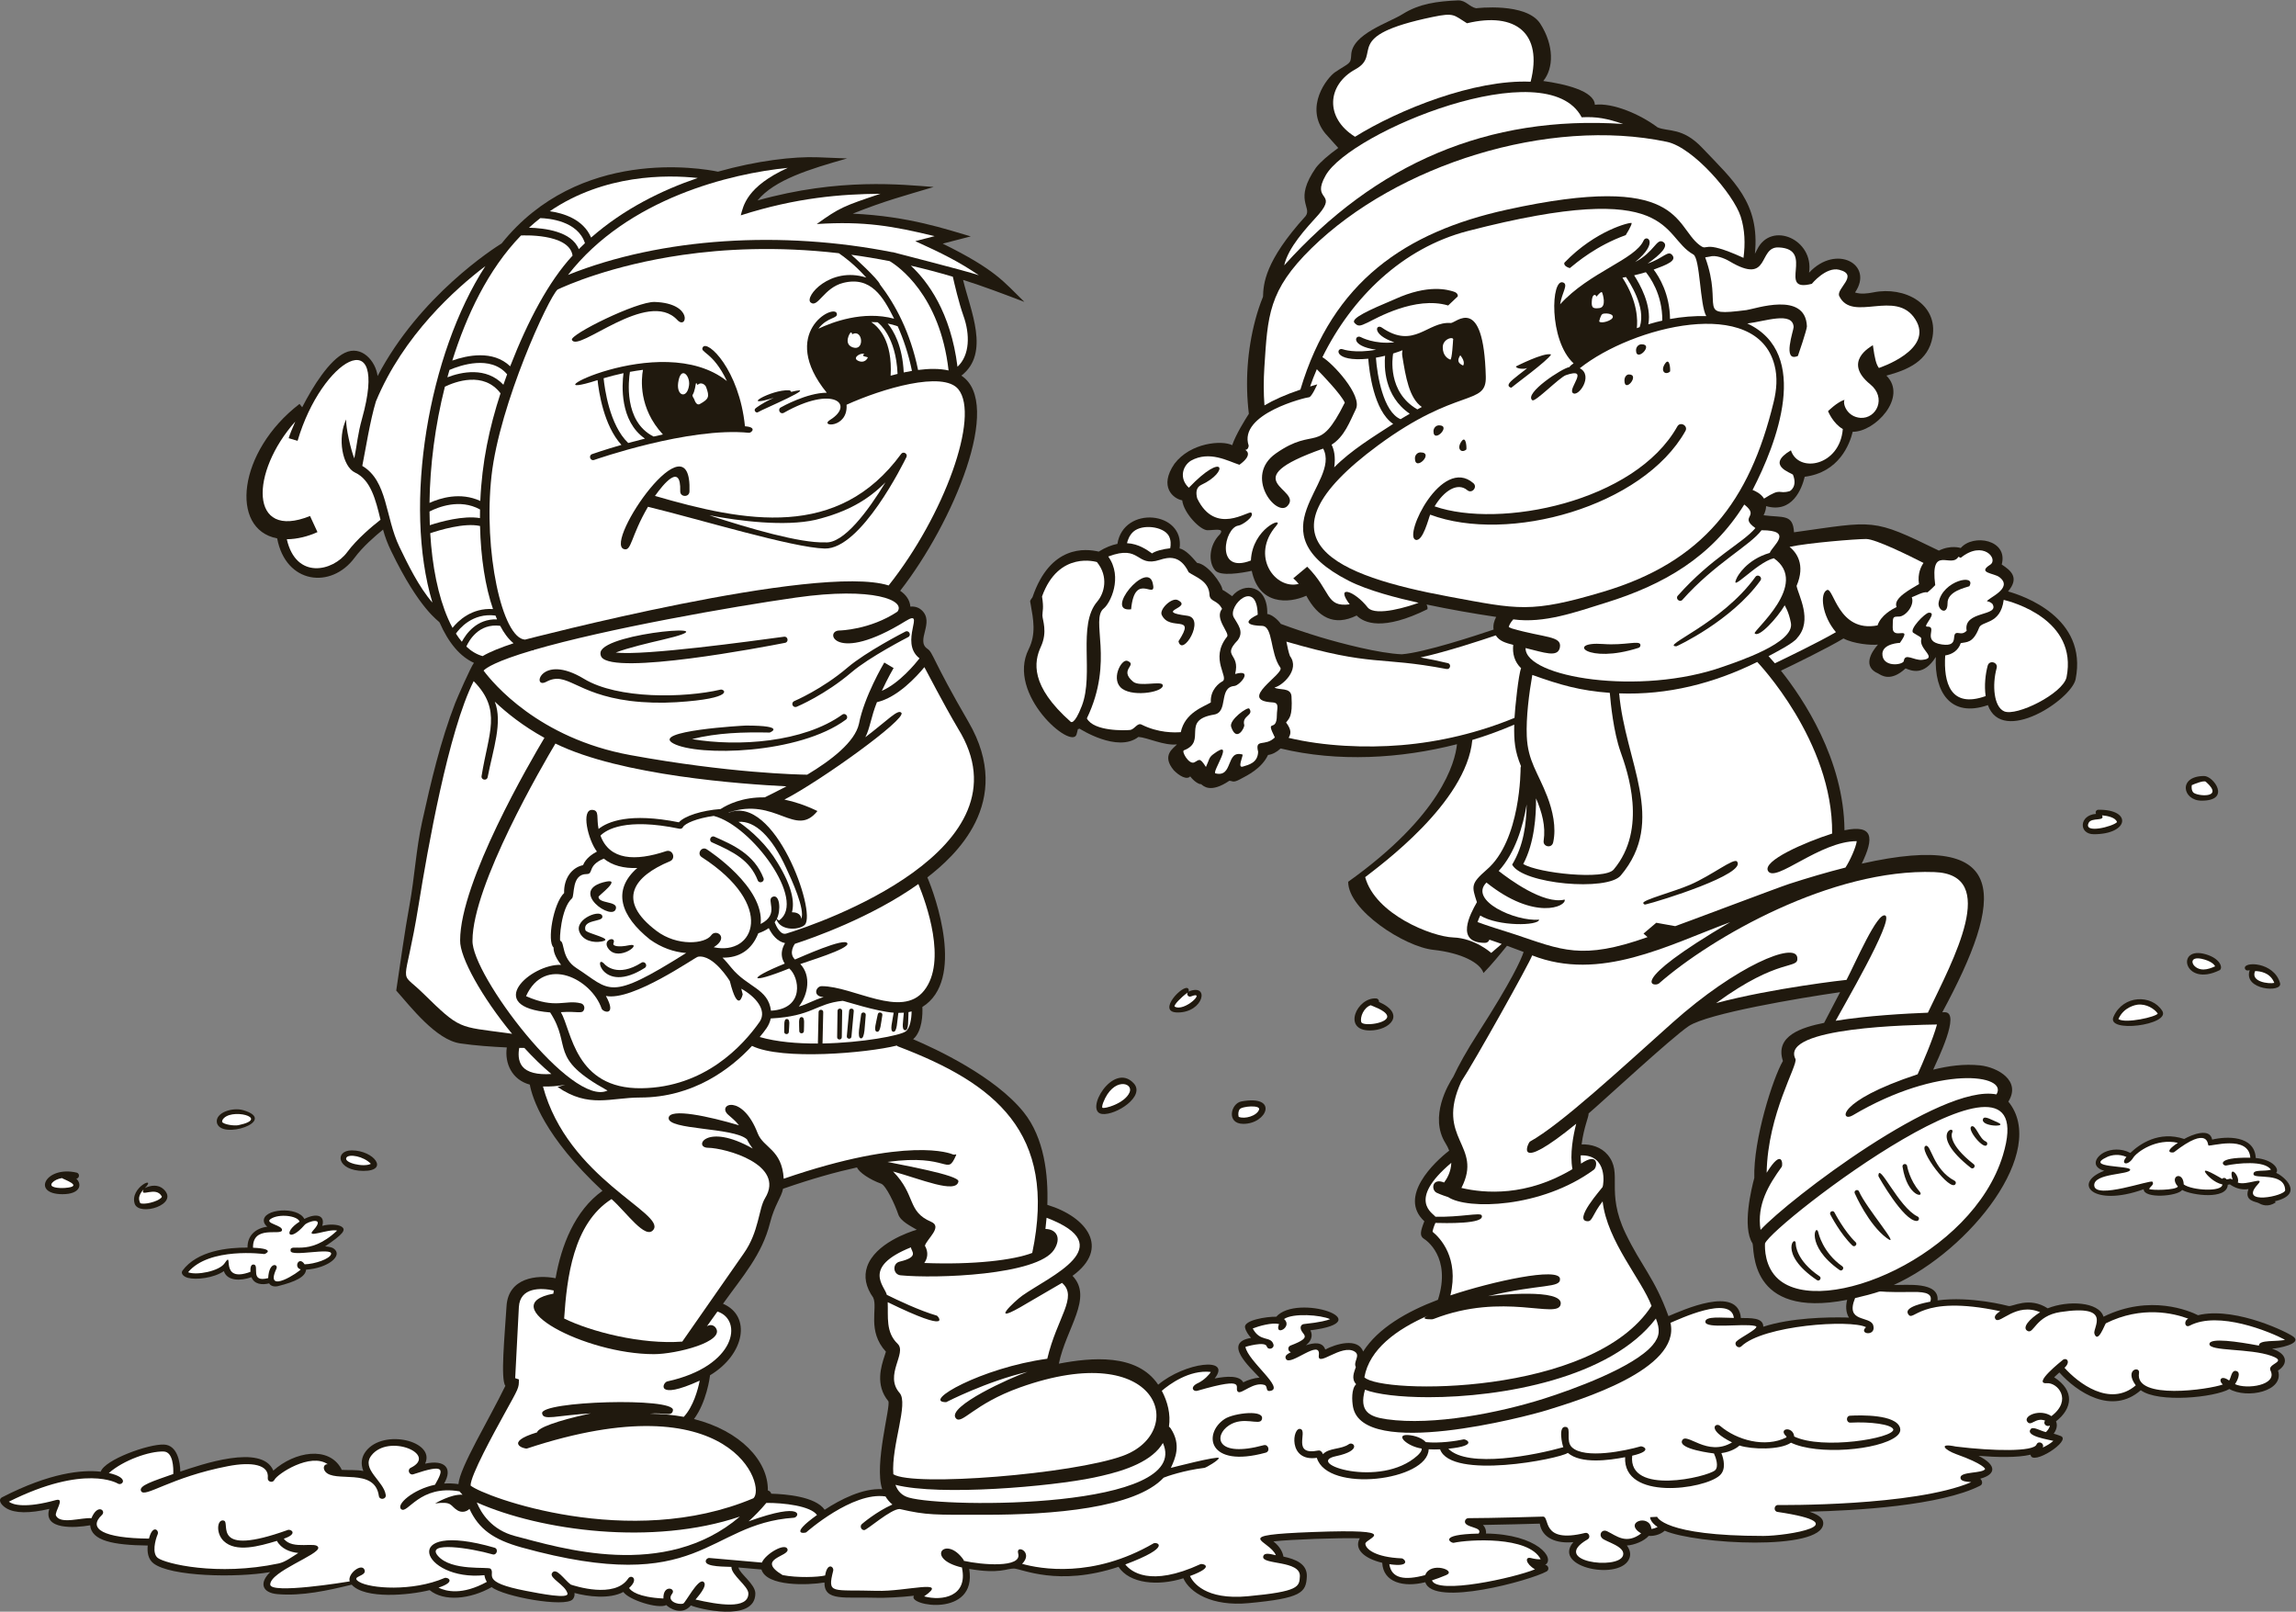 <?xml version="1.0" encoding="UTF-8" standalone="no"?>
<svg
   xmlns:dc="http://purl.org/dc/elements/1.1/"
   xmlns:cc="http://creativecommons.org/ns#"
   xmlns:rdf="http://www.w3.org/1999/02/22-rdf-syntax-ns#"
   xmlns:svg="http://www.w3.org/2000/svg"
   xmlns="http://www.w3.org/2000/svg"
   viewBox="0 0 989.693 694.64"
   height="694.64"
   width="989.693"
   xml:space="preserve"
   id="svg2"
   version="1.1"><rect x="0" y="0" width="989.693" height="694.64" fill="#808080" stroke="none"/><defs
     id="defs6" /><g
     transform="matrix(1.333,0,0,-1.333,0,694.64)"
     id="g10"><g
       transform="scale(0.1)"
       id="g12"><path
         id="path14"
         style="fill:#20190e;fill-opacity:1;fill-rule:evenodd;stroke:none"
         d="m 7416.62,888.828 c -17.68,14.141 -180.01,93.895 -298.28,72.149 -3.62,-0.664 -7.11,-1.485 -10.59,-2.325 -26.54,13.301 -154.62,69.178 -305.66,-4.804 -14.79,48.782 -115.32,53.282 -180.45,27.078 -61,39.424 -114.05,4.121 -126.62,7.48 -5.21,1.391 -122.6,32.384 -229.48,18.174 5.48,61.83 -100.84,48.83 -141.67,49.9 247.99,112.07 500.7,433.55 370.5,592.8 42.29,67.62 -34.31,110.8 -90.76,117.1 -52.38,5.56 -103.57,-1.71 -152.29,-13.81 12.43,28.64 90.54,185.73 37.49,185.73 -1.1,0.01 -3.83,-0.03 -7.97,-0.11 199.45,369.97 225.78,589.86 -260.54,480.47 40.83,84.28 37.22,127.11 -55.82,107.95 -1.85,229.01 -133.6,425.73 -205.44,515.97 43.05,20.67 151.3,73.3 202.21,104.16 32.49,-17.17 88.41,-22.46 111.48,-19.82 -23.34,-26.09 -49.51,-72.12 1.04,-93.56 10,-5.82 40,-28.32 88.34,16.68 19.48,-8.13 58.73,-24.72 97.71,36.82 -4.96,-112.86 47.15,-197.48 168.37,-155.61 46.74,-129.98 269.11,17.29 283.61,83.34 40.01,199.96 -170.19,270.74 -218.37,284.21 37.62,44.56 9.43,67.42 -20.5,87.06 21.75,80.45 -92.18,100.19 -132.5,53.33 0,0 -31.73,10.93 -70.71,-8.4 -217.91,106.38 -205.34,95.78 -468.45,59.25 -3.32,60 -35,46.66 -98.34,55 5.63,11.2 7.93,21.02 8.03,29.64 85.33,-24.5 115.6,56.68 124.95,94.89 111.36,14.17 145.55,105.8 155.2,145.49 72.16,-1.07 178.65,111.95 108.99,181.55 68.77,18.54 135.6,46.73 149.14,125.15 18.34,106.22 -90.13,164.51 -191.28,144 -19.19,-3.88 -41.38,-6.49 -59.41,-0.33 62.16,90.2 -60.48,158.28 -148.59,63.98 16.47,107.58 -122.39,167.95 -167.84,75.04 l -7.31,-13.92 c 16.65,164.93 -69.42,236.24 -170.52,342.72 -63.72,67.11 -109.63,50.99 -144.36,66.13 -56.16,42.09 -144.09,80.02 -202.66,73 -2.04,45.16 -98.22,67.43 -166.84,76.8 33.96,41.02 35.41,115.22 -9.59,185.22 -45,70 -207.5,50 -207.5,50 -21.78,4.25 -33.16,25.99 -58.13,25.44 -67.49,-2.94 -125.62,-10.44 -179.45,-44.31 -45.06,-28.34 -163.12,-63.91 -166.31,-131.49 -1.5,-31.56 -5.39,-24.81 -52.36,-56.5 -25,-16.89 -100.61,-111.89 -31.87,-197.5 l 42.31,-47.29 c -32.96,-23.76 -58.02,-45.81 -72.04,-63.74 -73.23,-105.22 -11.69,-126.97 -33.4,-156.47 -133.13,-146.72 -136.56,-220.11 -137.86,-260.88 -9.96,-24.33 -18.16,-49.28 -24.84,-74.47 -26.12,-98.3 -33.3,-202.93 -20.93,-304.02 -12.54,-19.25 -42.87,-68.5 -53.87,-101.47 -33.34,16.67 -135,8.34 -186.66,-60.01 -51.66,-74.99 -3.34,-113.33 25,-118.33 5,-41.66 58.34,-96.66 81.66,-96.66 23.34,0 56.68,8.34 40,-13.34 -35,-35 -38.32,-90 -15,-116.66 17.2,-19.66 84.16,-8.53 118.2,-1.31 22.98,-111.04 119.25,-106.26 176.45,-80.42 37.14,-69.18 89.26,-100.27 162.72,-64.03 24.24,-24.41 84.97,-50.77 228.88,20.35 1.06,4.22 -0.13,10.22 -2.89,15.28 74.65,-15.79 149.82,-28.97 225.21,-40.21 -6.25,-11.87 -10.71,-26.16 -8.37,-40.91 -56.54,-19.14 -224.39,-74.32 -296.77,-79.91 -72.56,2.84 -198.14,35.59 -265.17,55.91 -42.38,12.9 -84.72,27.12 -125.97,42.37 -11.39,15.92 -30.36,30.75 -43.95,32.04 2.72,92.66 -74.63,105.59 -113.55,57.59 -9.93,7.06 -24.99,17.52 -31.45,20.74 -0.84,18.35 -48.34,84.19 -81.66,86.69 -17.91,20.31 -36.6,42.12 -56.86,47.03 17.02,120.61 -181.32,139.88 -201.03,14.69 -18.11,-3.56 -38.24,-11.29 -60.45,-25.06 -42.5,10 -156.68,21.66 -214.18,-147.5 -9.16,-13.34 -8.32,-9.18 -5.82,-23.35 8.32,-47.1 18.34,-94.97 -6.66,-144.99 -72.97,-145.93 140.02,-327.4 155,-275 3.32,11.67 4.16,16.66 4.16,16.66 l 5.84,1.68 c 0,0 122.5,-79.18 190,-26.66 30.08,-2.16 82.91,-28.86 124.69,-24.16 -10.08,-12.03 -51.46,-34.34 -10.51,-83.36 17.5,-18.32 42.48,-32.5 53.32,-20 11.66,-15.83 29.18,-26.67 35,-25 7.5,-5.82 30,-30.82 91.66,10.84 11.68,-0.84 11.66,-7.5 35,5 23.34,12.5 69.16,34.18 90,78.34 13.83,1.77 27.86,8.97 40.76,21 185.29,-44.55 387.19,-33.16 570.27,13.84 -6.12,-59.5 -51.37,-230.5 -351.87,-444.84 0,-92.5 182.5,-210 275,-220 92.5,-10 152.5,-42.5 162.5,-75 23.34,23.33 58.18,65.87 76.02,88.09 l 53.83,-20.01 c -8.33,-25.48 -38.6,-93.12 -147.46,-262.47 -36.6,-56.93 -62.39,-103.14 -80.09,-141.29 -15.29,-23.07 -79,-128.88 -24.99,-214.8 5.14,-8.18 8.98,-16.14 11.87,-23.85 -46.91,-35.96 -166.61,-148.66 -80.36,-228.3 -12.78,-33.03 -16.36,-47.43 -0.46,-57.3 3.77,-2.32 89.08,-57.29 44.46,-196.57 -100.21,-37.837 -193.84,-91.638 -241.9,-167.368 -17.17,46.496 -89.79,23.945 -122.51,6.504 -9,26.328 -37.75,21.867 -62.65,13.652 16.85,13.145 23.85,31.133 14.53,48.469 230.87,28.687 -42.62,120.193 -110.35,43.953 -31.53,0.715 -105.35,-11.328 -100.99,-34.539 2.32,-12.406 11.21,-24.746 19.51,-33.988 -93.73,-15.039 -2.64,-95.625 27.4,-128.36 -17.68,-1.179 -37.72,-7.547 -52.56,-15.222 -12.99,23.496 -55.69,19.461 -92.5,12.488 56.78,71.836 -97.3,51.601 -182.64,-20.125 -68.8,102.441 -217.21,87.762 -321.25,67.988 23.57,114.844 111.78,213.148 44.21,283.968 123.08,89.42 46.53,190.79 -81.44,229.49 3.27,96.43 -9.55,216.16 -76.58,299.62 -92.71,115.39 -282.44,204.05 -357.35,235.93 30.19,26.32 30.89,81.81 29.79,104.26 139.54,86.71 41.58,360.09 16.19,419.04 85.21,65.99 284.68,241.61 133.07,502.46 -118.28,203.51 -113.94,223.78 -132.77,236.51 -39.71,26.84 25.08,85.6 -19.28,125.45 -6.44,5.77 -18.06,12.65 -35.98,11.05 -1.72,21.62 -14.86,39.05 -32.95,51.15 170.64,219.1 334.46,606.5 197.86,695.64 94.27,72.84 28.59,211.52 5.52,309.61 64.91,-20.43 133.25,-46.41 198.23,-71.21 -66.64,64.55 -91.31,103.17 -264.07,188.4 l 90.68,23.39 c -77.29,22.21 -199.56,65.24 -381.61,73.54 103.06,41.43 172.11,59.34 261.64,86.21 -101.15,7.48 -304.44,30.75 -569.55,-43.56 54.64,66.86 168.75,101.54 289.6,135.86 l -94.02,3.73 c -78.38,3.1 -197.94,-10.97 -323.53,-46.5 -55.28,11.42 -449.61,79.59 -699.55,-232.03 -25.2,-15.6 -265.29,-169.2 -401.1,-428.76 -5.99,47.94 -51.65,101.7 -106.6,74.78 -49.43,-24.25 -101.44,-105.94 -137.246,-175.71 l -8.664,10.73 c -199.91,-153.45 -226.602,-405.41 -72.234,-434.7 27.601,-147.57 174.744,-164.91 250.394,-62.55 25.94,35.09 66.17,70.11 91.99,90.93 6.99,-25.77 15.09,-46.28 25.89,-68.67 92.34,-191.48 154.72,-226.54 156.91,-231.56 29.02,-66.42 66.91,-110.69 111.17,-130.59 -9.3,-10.59 -55.16,-115.71 -60.64,-129.9 -47.95,-124.2 -78.56,-255.29 -107.19,-384.73 -19.09,-86.51 -24.23,-179.48 -40.2,-266.57 -16.6,-90.75 -29.55,-186.88 -43.33,-278.33 47.45,-53.47 128.89,-159.49 206.8,-170.88 50.09,-7.31 100.38,-10.69 150.77,-13.13 -7.38,-50.75 16.31,-104.51 74.39,-120.14 7.66,-41.77 45.8,-166.73 234.98,-343.35 -89.95,-64.27 -133.3,-177.96 -151.62,-282.64 -60.78,12 -152.87,1.66 -158.61,-90.281 -6.09,-97.449 -19.81,-235.82 -3.79,-257.648 -52.95,-109.434 -147.25,-263.055 -151.8,-317.793 -16.46,2.375 -31.88,2.832 -46.29,1.914 28.82,49.582 2.72,78.125 -61.5,64.219 35.09,72.777 -134.28,114.66 -191.54,40.097 -14.64,-19.062 -17.11,-41.375 -8.07,-63.836 -18.93,4.383 -53.32,2.395 -70.28,3.7 -0.2,1.164 -0.44,2.316 -1.03,3.41 -40.77,75.222 -151.42,55.703 -219.779,-5.813 -36.774,88.164 -234.004,19.121 -300.922,-3.183 -0.114,30.871 -9.746,85.812 -52.992,87.422 -50.348,1.875 -191.321,-48.965 -204.278,-87.715 -60.551,6.601 -163.847,-3.047 -318.75,-82.684 -14.254,-7.336 -5.113,-24.445 14.07,-35.859 27.258,-16.231 73.738,-16.828 138.379,-1.836 -21.488,-68.809 83.883,-61.504 132.2,-52.969 4.07,-49.953 74.101,-64.133 186.121,-65.457 -2.071,-20.844 0.781,-43.898 18.746,-57.785 54.863,-42.403 265.527,-47.168 377.223,-28.125 -36.329,-34.973 -26.27,-66.809 23.304,-71.203 79.196,-7.008 164.298,11.984 240.238,30.566 42.89,-47.48 184.43,-34.336 252.14,-17.676 45.88,-37.703 130.67,-29.93 200.57,9.777 38.73,-30.957 237,-66.582 261.82,-39.602 3.65,3.977 7.33,10.645 5.95,20.695 41.67,-11.438 112.9,-21.074 158.01,3.223 17.3,-25.391 111.66,-55.949 138.83,-42.461 9.09,-9.141 49.68,-36.211 79.71,-0.969 17.12,-9.422 208.17,-57.527 208.28,38.574 0.04,30.5 -51.63,64.765 -54.65,83.996 l 74.35,-6.524 c 17.08,-55.691 150.17,-50.871 203.81,-42.05 -0.95,-61.809 65.65,-46.027 168.18,-49.309 25,-0.828 78.54,1.582 121.22,6.543 -23.38,-32.586 205.25,-72.672 178.68,86.711 98.85,-16.961 120.89,1.601 144.72,1.211 24.21,-0.391 142.72,-59.375 338.06,5.547 35.6,-54.258 126.6,-63.145 209.71,-36.954 20.13,-45.859 91.85,-91.515 210.27,-80.515 171.13,15.887 186.36,33.934 188.95,85.633 2.07,41.484 -36.59,56.652 -75.66,64.902 -2.03,11.934 -9.13,30.938 -32.45,49.16 58.88,6.473 207.98,11.766 279.34,10.028 -19.45,-34.571 13.57,-65.184 72.57,-79.266 3.36,-63.496 69.02,-80.457 139.32,-62.746 25.7,-81.211 340.9,6.047 392.39,34.922 9.65,5.422 5.97,20.363 -4.79,21.047 34.15,20.82 -25.01,99.121 -191.43,101.492 1.51,9.574 -2.29,20.168 -9.61,27.699 66.43,0.973 153.5,3.394 183.62,4.266 7.43,-47.297 54.51,-65.313 108.49,-59.766 -71.11,-83.684 156.9,-126.856 181.98,-50.527 2.93,8.953 3.6,22.863 -8.79,39.578 23.67,1.25 55.99,14.23 70.56,31.093 11.48,-0.925 34.4,1.321 51.81,16.68 100.13,-43.457 506.08,-66.219 512.59,22.246 0.9,12.395 -5.39,26.047 -44.46,39.336 149.54,3.469 423.58,18.957 552.11,84.141 9.34,4.719 6.73,16.41 0.12,22.512 50.72,13.671 54.93,43.273 -5.57,73.875 59.05,-4.676 126.02,-6.387 168.13,3.734 3.93,-38.313 134.55,45.828 97.6,60.379 -8.23,3.242 -15.72,5.508 -22.75,7.371 7.92,10.937 13.71,25.91 7.59,40.129 52.72,40.847 61.68,99.012 -6.16,142.441 l 16.95,15.547 c 56.39,-63.586 169.86,-139.246 263.28,-57.441 56.9,-41.907 239.02,-23.254 286.51,3.867 56.67,-32.512 178.55,-7.957 157.31,59.676 33.99,21.875 30.32,54.804 -19.55,70.722 20.18,1.028 98.07,15.852 69.73,38.508 v 0 z M 6770.95,2513.82 v 0 c -49.98,0 -47.95,62.1 7.05,65.76 -3.57,5.77 0.52,13.27 7.33,13.36 110.16,1.5 99.57,-79.12 -14.38,-79.12 z m 348.56,108.52 v 0 c -62.35,0 -77.26,79.7 7.99,79.7 30.3,0 88.29,-79.7 -7.99,-79.7 z M 6834.9,1924.58 v 0 c 30.97,69.71 122.71,72.22 157.08,18.28 29.25,-45.92 -184.87,-73.81 -157.08,-18.28 z m 299.12,200.71 v 0 c 48.39,-14.74 54.55,-45.66 43.18,-51.24 -116.5,-57.12 -143.59,81.75 -43.18,51.24 z m 135.59,-51.92 h -0.02 c -4.71,-1.03 -9.36,1.95 -10.41,6.67 -5.09,23.21 94.39,21.55 113.83,-47.62 9.08,-32.29 -120.85,-22.52 -98.15,41.73 -3.22,-0.36 -5.18,-0.76 -5.25,-0.78 z m -462.86,-587.08 v 0 c 20.34,9.38 51.89,12.91 82.16,-2.86 29.54,28.3 91.93,72.45 174.07,45.09 24.73,13.95 83.17,37.54 90.45,-2.05 44.95,10.98 137.32,14.76 140.96,-59.52 56.27,-5.18 77.29,-36.12 65.91,-48.06 24.02,-9.73 94.13,-68.36 -4.23,-91.94 1.02,-1.17 3.55,-3.26 2.14,-4.15 -24.44,-15.22 -42.55,-8.17 -54.15,-1.64 -9.02,5.09 -48.15,6.11 -33.04,45.36 -26.12,-4.35 -47.08,5.87 -60.2,15.23 -2.31,-0.63 -4.61,-1.03 -6.89,-1.29 -1.93,-49.5 -117.38,-34.19 -147.43,-16.81 -15.14,-20.89 -124.24,-29.03 -124.53,2.37 -164.41,-59.55 -232.67,19.63 -127.58,59.61 -45.56,13.32 -27.19,47.01 2.36,60.66 z m -2786.15,91.1 v 0 c -55.96,0 -40.99,66.16 -6.17,72.54 121.36,22.3 83.47,-72.54 6.17,-72.54 z M 4449.8,1983 v 0 c 5.74,-0.34 10.01,-5.27 9.36,-11.33 88.45,-39.49 35.22,-92.35 -29.46,-92.35 -89.66,0 -42.45,107.2 20.1,103.68 z m -607.34,31.43 v 0 c 2.17,-2.92 2.24,-6.75 0.49,-9.72 0.53,0.4 1.11,0.71 1.73,0.95 67.86,26.9 48.23,-68.17 -36.34,-68.17 -71.79,0 20.17,95.64 34.12,76.94 z m -278.14,-405.16 v -0.01 c -60.72,6.74 35.2,171.52 101.79,99.22 38.62,-41.91 -57.54,-104.01 -101.79,-99.21 z M 202.164,1349.94 v 0 c -102.223,0 -54.023,92.94 45.527,69.81 10.723,-2.48 10.039,-18.07 -0.851,-19.62 19.805,-19.04 12.437,-50.19 -44.676,-50.19 z m 233.551,-31.26 v 0 c -17.606,53.36 74.066,93.29 32.39,50.79 19.141,9.96 44.215,12.5 61.133,-3.64 51.852,-49.42 -78.883,-88.52 -93.523,-47.15 z m 265.379,263.77 v 0 c -3.93,32.17 51.832,49.1 85.426,39.18 116.761,-34.44 -75.188,-98.84 -85.426,-39.18 z m 474.366,-157.18 v -0.01 c -86.24,0 -95,66.33 -37.96,66.33 71.6,0 122.15,-66.32 37.96,-66.32 z M 608.066,1079.34 v 0 c -15.988,4.09 -24.125,15.07 -18.023,23.37 47.457,64.71 147.102,75.11 210.41,74.59 -0.691,40.28 27.871,63.09 63.828,67.45 -6.582,5.39 -10.242,11.14 -11.058,17.27 -5.493,41.31 109.961,49.75 130.882,7.89 41.835,21.34 68.085,9.51 57.845,-22.29 24.72,6.81 51.09,4.03 61.34,-1.92 18.34,-10.64 6.01,-24.95 -51.95,-64.54 11.92,-0.95 21.66,-2.87 26.86,-6.35 33.62,-22.42 -16.99,-64.12 -88.411,-68.89 -1.922,-23.15 -33.758,-38.88 -90.57,-53.12 -11.727,-2.94 -23.848,-0.21 -28.871,8.82 -22.813,-5.64 -48.098,-3.34 -57.164,19.94 -35.739,-12.65 -78.735,-12.52 -89.223,19.59 -33.266,-22.69 -89.195,-28.66 -115.895,-21.81 z m 2196.164,36.93 v 0 c -11.38,-32.58 -4.78,-66.52 19.63,-100.97 15.14,-34.53 -20.83,-107.058 40.87,-174.558 -1.1,-3.945 -2.85,-9.277 -4.28,-13.574 -10.91,-33.105 -31.06,-94.207 12.19,-146.496 8.22,-16.461 -46.71,-204.617 -19.93,-284.402 -63.21,3.289 -134.05,-32.684 -185.96,-66.633 -30.11,43.066 -126.86,50.734 -172.76,51.914 -1.42,5.137 -5.7,9.316 -10.97,10.558 1.57,95.723 -89.29,193.145 -238.91,230.813 40.62,54.656 51.16,134.695 52,141.629 112.05,67.09 134.54,191.57 41.91,231.191 63.91,89.488 125.93,158.098 152,261.398 14.86,58.82 36.58,81.72 42.27,110.84 0.74,0.15 1.49,0.13 2.23,0.39 92.65,32.18 170.93,53.81 236.76,68.16 6.45,-15.81 40.42,-38.93 78.13,-52.64 15.7,-5.71 44.52,-66.84 55.18,-98.85 7.68,-23.02 41.36,-38.57 60,-50 -26.36,-7.5 -134.55,-44.96 -160.36,-118.77 v 0 z M 5968.61,951.289 v 0 c -58.14,1.258 -176.38,-0.449 -266.72,-29.844 0.47,30.606 -42.93,27.606 -72.4,28.223 -8.86,107.892 -189.9,24.402 -234.22,6.062 -44.5,123.33 -87.54,161.05 -138.66,267.44 -65.97,137.33 -7.43,194.53 -58.19,254.47 -20.8,24.56 -53.04,34.48 -84.03,33.24 7.61,57.74 23.44,88.96 22.66,100.19 43.27,36.63 268.54,245.51 323.64,282.32 62.09,41.41 361.65,91.34 489.7,109.79 l -51.78,-99.27 c -71.13,-14.34 -160.18,-41.23 -133.23,-123.22 -32.28,-55.24 -95.98,-254.56 -92.54,-378.28 -8.96,-32.89 -39.98,-159.07 -5.75,-211.46 6.76,-14.23 -16.05,-245.766 306.09,-182.5 -4.8,-17.68 -5.08,-40.188 5.77,-57.473 -3.34,0.125 -6.78,0.222 -10.34,0.312 v 0" /><path
         id="path16"
         style="fill:#ffffff;fill-opacity:1;fill-rule:evenodd;stroke:none"
         d="m 2547.54,4668.43 c -133.36,-60.64 -143.86,-123.02 -152.11,-153.59 179.76,57.54 325.57,68.84 451.66,69.77 -118.16,-39.5 -132.56,-44.88 -205.98,-97.9 154.23,9.95 246.55,-6.56 381.06,-39.15 l -62.44,-16.12 c 87.98,-39.98 141.45,-66.79 205.58,-110.24 -46.66,15.67 -276.93,73.7 -279.02,74.75 l -0.17,-0.39 c -356.22,70.48 -745.15,48.48 -1049.34,-73.28 193.31,248.31 527.66,328.04 710.76,346.15 v 0" /><path
         id="path18"
         style="fill:#ffffff;fill-opacity:1;fill-rule:evenodd;stroke:none"
         d="m 1291.57,3443.09 c -46.12,95.55 -37.76,213.1 -120.03,261.6 10.79,53.44 24.89,145.42 44.02,208.43 88.53,213.92 258.25,365.08 354.01,437.68 -184.47,-284.64 -266.59,-770.82 -171.27,-1088.09 -44.47,51.26 -80.68,126.29 -106.73,180.38 v 0" /><path
         id="path20"
         style="fill:#ffffff;fill-opacity:1;fill-rule:evenodd;stroke:none"
         d="m 1122.54,3425.62 c -45.55,-61.64 -165.056,-90.04 -195.056,41.95 33.36,0.22 68.961,9.26 99.116,23.12 l -24.01,52.02 c -197.988,-79.82 -193.27,142.26 -47.711,305.37 -10.649,-23.65 -18.156,-43.01 -21.344,-53.81 l 28.785,-8.47 c 77.86,264.7 297.61,391.74 208.4,71.58 -13.96,-50.08 -15.85,-80.97 -24.97,-128.34 -11.05,26.47 -28.34,101.75 -26.16,125.99 -29.66,-60.31 -12.19,-153.07 28.71,-171.95 51.07,-23.57 66.98,-89.69 82.15,-152.5 -25.25,-19.64 -75.78,-61.48 -107.91,-104.96 v 0" /><path
         id="path22"
         style="fill:#ffffff;fill-opacity:1;fill-rule:evenodd;stroke:none"
         d="m 1507.99,3120.65 c 8.3,18.63 39.8,75.99 109.43,66.98 12.2,-23.08 25.39,-41.57 43.15,-56.34 -42.16,-14.07 -75.73,-27.36 -99.87,-41.57 -20,5.5 -37.54,16.59 -52.71,30.93 v 0 z m 176.73,1329.05 c 0.01,0 155.77,8.7 166.81,-65.01 -76.82,-83.15 -143.97,-209.54 -201.76,-357.94 -55.85,53.77 -140.48,35.1 -187.16,18.55 45.72,145.11 114.95,293.87 222.11,404.39 v 0.01 z m 571.51,185.94 v 0 c -100.86,10.86 -302.11,12.51 -478.39,-107.51 42.55,-6.02 108.23,-25.16 133.61,-85.18 105.99,92.76 228.43,153.07 344.78,192.69 z M 1388.89,3585.1 c 1.5,120.57 18,250.3 49.77,375.8 33.61,16.15 125.27,50.54 179.88,-21.48 -36.26,-111.19 -60.07,-222.54 -65.41,-348.04 -64.59,29.85 -129.95,9.32 -164.25,-6.28 h 0.01 z m 60.05,-374.59 v -0.01 c 4.19,-9.59 8.99,-19.54 14.38,-29.45 17.7,22.15 61.4,65.26 130.9,60.8 -24.8,71.45 -39.67,166.32 -41.93,268.58 -50.65,11.33 -132.25,-13.62 -161.08,-23.38 6.36,-107.12 25.6,-203.03 57.73,-276.54" /><path
         id="path24"
         style="fill:#ffffff;fill-opacity:1;fill-rule:evenodd;stroke:none"
         d="m 3115.48,4189.96 c 21.57,-60.07 20.88,-127.48 -19.25,-164.64 -21.88,176.47 -96.66,276.24 -150.82,326.82 44.3,-10.19 89.55,-22.01 135.74,-35.77 4.32,-19.32 19.51,-85.15 34.33,-126.41 v 0" /><path
         id="path26"
         style="fill:#ffffff;fill-opacity:1;fill-rule:evenodd;stroke:none"
         d="m 2514.45,2421.39 c -34.08,57.56 -83.86,103.15 -126.25,132.54 53.13,3.78 107.44,-47.26 154.24,-149.77 17.38,-37.42 61.83,-133.21 48.6,-164.46 -1.05,19.64 -20.63,21.91 -30.11,21.85 8.8,32.75 0.73,82.89 -46.48,159.84 v 0 z m 5.59,-185.71 c 88.88,63.49 -88.92,305.9 -212.03,337.31 -54.3,-7.33 -93.6,-24.44 -99.47,-36.17 -2.03,-4.07 -6.54,-6.19 -10.98,-5.34 -175.41,36.4 -237.33,-3.39 -255.81,-22.1 29.1,-79.7 112.45,-83.67 212.31,-50.24 21.1,7.07 32.84,-24.24 12.24,-32.77 -116.4,-48.23 -175.09,-125.71 -43.3,-225.16 66.95,-50.5 157.25,-42.52 177.2,-13.71 14.82,21.39 59.07,-7.11 7.75,-39.07 130.94,-28.75 203.28,134.91 -39,291.51 -16.57,10.71 -0.31,35.92 16.29,25.2 8.18,-5.3 187.17,-122.61 174.42,-241.53 64.23,32.57 15.38,78.62 39.09,88 22.95,9.11 27.1,-43.78 13.32,-71.32 2.26,-2.04 6,-6.03 7.97,-4.61 v 0 z m -209.75,270.17 v 0 c -11.99,5.28 -20.07,-13.01 -8.06,-18.31 70.76,-31.15 122.81,-58.18 148.05,-122.83 4.79,-12.24 23.43,-4.98 18.63,7.29 -30.21,77.32 -98.43,107.36 -158.62,133.85 z m -432.06,-538.76 c -50.88,12.73 -80.62,-19.55 -177.18,23.12 60.49,134.04 211.86,55.07 244.34,-40 4.27,-12.49 50.75,-25.69 13.92,40.68 86.37,-17.63 287.98,125.24 297.75,126.86 50.3,8.34 102.98,-78.82 102.98,-78.87 27.38,-109.78 41.64,-42.82 41.6,-42.7 l -4.53,18.16 c 44.42,-24.54 84.24,-68.21 59.87,-106.17 -55.64,-79.58 -179.09,-212.93 -382.59,-215.63 -215.51,-2.74 -225.73,185.87 -260.66,245.94 55.59,4.25 70.72,-8.36 75.42,10.4 2.01,8.04 -2.88,16.2 -10.92,18.21 v 0" /><path
         id="path28"
         style="fill:#ffffff;fill-opacity:1;fill-rule:evenodd;stroke:none"
         d="m 1977.54,1334.2 c 48.57,-43.15 109.87,-132.9 135.39,-99.16 40.39,53.4 -276.91,165.17 -357.17,463.25 23.7,-0.84 44.99,0.83 72.12,5.35 l -24.95,-6.93 c 101.5,-69.91 171.33,-34.2 267.26,-34.2 171.36,0 293.03,92.78 361.61,166.92 96.37,-47.26 372.16,-22.97 468.36,1.11 1.05,-2.17 4.74,-3.2 7.28,-4.18 306.51,-117.14 512.74,-274.54 430.49,-666.32 -59.82,-23.08 -188.52,-38.81 -349.11,-32.55 10.12,14.03 14.66,34.01 2.02,55.96 7.22,22.74 58.04,61 20.12,77.26 -78.85,33.82 -47.8,85.49 -123.03,162.66 88.36,-24.08 204.07,-73.66 211.33,-32.23 3.62,20.66 -190.61,54.36 -229.45,63.11 201.93,27.57 190.78,-48.19 221.46,20.79 3.36,7.56 -3.01,0.34 -10.59,3.7 -5.68,2.52 -143.06,59.72 -546.39,-78.77 -5.74,95.57 -65.66,98.9 -84.24,147.11 -49.72,129.02 -131.91,94.08 -96.2,60.51 11.01,-10.36 23.22,-18.63 35.81,-34.89 -97.37,28.92 -224.24,56.55 -227.48,24.08 -4,-40.16 209.19,-29.89 253.13,-69.39 5.69,-11.47 12.12,-21.41 18.68,-29.88 -151.13,85.62 -192.93,3.21 -144.63,2.53 56.33,-0.79 251.39,-53.85 184.7,-162.83 -21.56,-35.21 -19.26,-108.33 -69.07,-178.9 L 2206.27,873.367 c -131.68,-10 -295.28,31.875 -381.99,74.602 8.79,130.631 28.72,307.041 153.26,386.221 v 0.01 z m -287.97,428.37 v -0.01 c 15.63,-18.89 47.61,-26.99 93.34,-24.01 -29.59,24.75 -59.02,53.46 -87.23,84.27 l -16.63,0.12 c -3.07,-16.72 -4.38,-42.4 10.52,-60.37" /><path
         id="path30"
         style="fill:#ffffff;fill-opacity:1;fill-rule:evenodd;stroke:none"
         d="m 4725.28,1714.07 c 41.88,62.96 221.25,383.87 229.31,407.98 219.52,-86 437.58,32.44 640.31,107.42 -344.77,-202.95 -243.38,-209.6 -230.4,-198.21 170.32,149.41 559.46,372.37 890.97,360.16 211.53,-7.78 61.16,-282.18 -21.23,-454.63 -70.77,-2.69 -196.52,-9.63 -298.27,-26.13 18.98,36.37 188.83,325.43 160.57,340.18 -25.27,13.18 -96.42,-152.38 -125.43,-207.97 -0.47,0.26 -239.11,-26.42 -421.74,-75.15 206.7,151.02 266.96,107.05 262.61,146.99 -5.78,53.04 -197.39,-26.05 -403.21,-209.76 -167.43,-149.43 -361.25,-329.59 -461.35,-384.91 -6.29,-3.48 -56.08,-109.92 149.55,57.66 -9.77,-38.08 -21.18,-98.2 -12.13,-146.75 -148.26,-89.06 -283.54,-78.57 -359.09,-60.82 71.71,139.45 -86.16,156.99 -0.47,343.94 v 0" /><path
         id="path32"
         style="fill:#ffffff;fill-opacity:1;fill-rule:evenodd;stroke:none"
         d="m 1527.93,2170.04 c 0,179.71 229.24,571.71 268.16,636.95 211.6,-103.94 606.34,-131.29 747.12,-138.35 -26.41,-13.97 -50.77,-26.02 -70.33,-35.6 -71.38,1.05 -119.61,-22.83 -142.65,-37.71 -60.73,-4.54 -116.25,-22.24 -134.95,-42.95 -159.9,32.01 -230.42,2.01 -259.67,-21.49 -7.49,36.25 3.53,59.77 -19.63,61.59 -38.21,2.97 -14.64,-96.89 14.27,-134.76 -14.68,-7.63 -36.26,-22.03 -44.86,-43.9 -36.03,-7.43 -62.7,-42.72 -61.19,-90.09 -35.31,-33.96 -55.82,-156.82 -34.15,-176.05 -0.76,-18.75 11.92,-39.93 24.22,-56.18 -97.39,3.61 -254.18,-136.18 -35.24,-153.86 72.34,-111.41 -8.57,-145.92 185.56,-252.6 -115.5,-55.24 -440.29,375.5 -436.66,485 v 0 z m 1409.95,-231.36 v -0.01 c -1.71,-26.73 1.24,-59.78 -11.26,-58.62 -12.36,1.15 -5.65,29.29 -3.89,56.72 l -17.75,-0.56 c -4.03,-27.75 -3.87,-62.84 -16.46,-61.1 -12.54,1.75 -2.63,34.14 1.39,61.68 -56.67,3.92 -160.98,38.76 -165.14,38.33 -87.75,-9.07 -97.08,-49.94 -232.49,-57.01 -4.5,-23.2 -18.88,-39.44 -35.57,-59.96 54.5,-15.8 121.63,-21.42 188.09,-21.09 l 2.29,101.9 c 0.21,9.67 15.23,9.67 15,-0.33 l -2.27,-101.42 c 129.13,2.36 251.77,25.92 269.11,39.2 13.84,10.64 18.62,39.94 18.98,64.42 -3.3,-0.82 -6.64,-1.56 -10.03,-2.15 z m -387.04,-63.91 c 0.8,21.69 5.37,40.62 -5.96,41.5 -11.36,0.89 -8.27,-20.38 -9.03,-40.96 -0.36,-9.86 14.62,-10.43 14.99,-0.54 v 0 z m 48.75,2.77 v 0 c 0,-9.88 -15,-9.88 -15,0 0,22.13 -4.12,45 7.5,45 11.64,0 7.5,-22.85 7.5,-45 z m 122.51,-20.11 h -0.01 c -0.16,-9.89 -15.14,-9.67 -15,0.21 l 1.25,84.99 c 0.15,9.91 15.15,9.68 15,-0.21 l -1.24,-84.99 z m 38.72,84.43 -7.5,-82.5 c -0.9,-9.85 -15.84,-8.49 -14.94,1.36 l 7.5,82.49 c 0.89,9.83 15.82,8.52 14.94,-1.35 z m 38.73,-12.63 v -0.01 c -3.46,-31.71 -2.36,-77.06 -15.76,-75.39 -13.4,1.69 -2.65,44.93 0.85,77.01 1.08,9.96 15.97,8.12 14.91,-1.61 z m 53.68,-0.55 v -0.01 c -4.69,-25.44 -5.39,-55.78 -17.49,-53.51 -12.13,2.29 -2.08,30.25 2.73,56.23 1.8,9.74 16.53,7 14.76,-2.71 z m -322.41,180.62 v -0.01 c -6.62,19.03 -0.98,37.79 7.74,52.48 -25.05,4.88 -42.22,27.41 -52.62,48.48 -9.4,-6.75 -20.76,-12.33 -33.87,-16.82 -21.1,-54.13 -62.3,-79.84 -115.71,-78.66 10.34,-10.32 19.79,-21.85 28.84,-32.91 51.75,-63.26 119.08,-66.99 127.91,-138.65 110.88,6.36 91.54,109.41 59.02,136.59 -130.72,-52.8 -138.46,-34.56 -14.44,15.71 -2.77,4.15 -5.17,8.68 -6.87,13.79 z m 457.57,-100.87 c -72.75,-92.41 -229.03,14.11 -331.3,14.11 -18.65,0 -30.84,-33.27 6.35,-35.29 -34.63,-10.39 -52.91,-23.15 -80.22,-30.68 30.37,38.93 40.33,100.19 4.77,137.51 16.92,6.68 158.36,48.77 152.33,66.65 -7.14,21.19 -153.48,-45.56 -169.62,-51.97 -22.4,21.19 -0.25,50.74 -0.25,50.74 57.22,18.59 246.98,85 399.34,193.3 25.23,-61.33 93.41,-250.41 18.59,-344.37 h 0.01 z m 109.23,847.7 c -50.55,85.82 -96.52,176.52 -108.46,197.87 -24.47,-29.78 -86.7,-98.09 -153.42,-113.25 -19.4,-48.48 -22.49,-84.69 -37.49,-113.33 73.45,55.99 105.89,92.21 116.63,78.89 16.49,-20.45 -262.15,-220.76 -378.36,-280.47 32.32,-6.64 67.95,-18.3 106.82,-37.05 -70.92,-88.66 -134.94,46.88 -286.64,-4.5 -0.07,-0.34 -0.07,-0.72 -0.17,-1.03 148.11,61.76 284.02,-319.94 246.39,-361.93 -15.1,-16.85 -77.9,-22.36 -91.99,16.8 -1.73,-3.16 -3.75,-6.18 -5.89,-9.09 5.76,-14.37 19.19,-41.88 37.14,-36.51 107.84,32.24 799.66,271.75 555.44,663.6 v 0" /><path
         id="path34"
         style="fill:#ffffff;fill-opacity:1;fill-rule:evenodd;stroke:none"
         d="m 5738.22,4030.38 c -57.62,225.97 -459,125.97 -629.7,-9.98 45.84,-23.4 -5.7,-96.48 -22.93,-79.51 -15.32,15.07 56.75,84.09 -21.76,57.3 -20.86,-7.1 -99.56,-88.14 -108.67,-81.19 -28.46,21.68 96.69,104.27 119.93,107.25 2.76,5.18 9.07,8.51 13.45,12.01 -81.22,74.88 -73.23,278.13 -33.38,261.31 16.81,-7.09 -4.14,-32 -10.22,-70.35 94.94,104.36 242.85,144.56 269.87,206.16 9.04,20.59 51.85,-5.15 -27.16,-69.45 62.74,33.16 68.92,77.24 89.81,65.29 21.15,-12.09 -7.67,-41.36 -49.55,-70.2 51.2,17.21 65.88,44.15 79.69,27.27 14.76,-18.04 -15.92,-30.57 -60.14,-46.86 17.91,-23.51 52.07,-79.07 52.9,-159.76 38.6,7.06 77.89,10.29 117.18,9.47 -20.77,34.71 -19.59,186.77 -41.86,199.18 -106.05,58.98 -55.66,250.34 -729.48,75.79 -211.32,-54.73 -375.14,-215.34 -469.95,-407.91 32.03,-18.25 129.91,-123.02 108.28,-167.69 -19.94,-41.17 -37.15,-89.4 -78.61,-115.22 7.29,-14.43 13.75,-38.08 8.51,-73.27 54.82,55.32 125.45,98.23 190.64,140.5 -62.9,42.58 -77.52,171 -80.56,210.75 -115.01,-11.29 -104.39,38.91 -82.06,30.43 0.81,-0.31 38.64,-13.85 107.39,-1.39 -86.37,12.65 -67.54,50.9 -49.11,40.62 0.79,-0.44 43.99,-23.8 108.06,-16.62 -74.59,25.35 -59.38,60.74 -40.45,47.68 104.57,-72.1 147.8,20.96 222.93,14.71 15.67,-1.3 106.34,98.5 113.32,-173.32 2.48,-96.41 -90.51,-31.78 -349.05,-222.73 -418.16,-308.83 -130.27,-421.88 230.33,-488.65 223.8,-41.43 263.59,-53.97 496.81,15.3 324.98,96.54 474.86,292.58 552.59,613.32 9.88,39.92 13.11,81.26 2.95,119.76 v 0 z m -661.95,313.83 v -0.01 c -22.5,6.66 -17.5,17.5 -17.5,17.5 100.84,105 213.34,131.67 217.5,128.34 0.85,-7.5 -19.16,-39.18 -19.16,-39.18 -95,-34.16 -158.34,-88.32 -180.84,-106.65 z m -375.84,-75.84 v -0.01 c 16.68,-5 13.34,-15.82 13.34,-15.82 l -30.84,-29.18 c -106.66,31.68 -234.16,-42.48 -260,-54.98 -25.82,-12.5 -31.66,-13.34 -43.32,-0.84 -11.66,14.16 46.66,40.82 130,75.82 110.84,50.83 174.16,30 190.82,25.01 z m 684.16,-232.55 v 0 c 15.73,22.61 17.45,-24.76 15.64,-26.25 -15.88,-13.03 -32.22,2.42 -15.64,26.25 v 0 z m -76.25,62.09 v 0 c 41.54,0.09 -17.91,-60.28 -17.91,-19.17 0,10.59 8.02,19.15 17.91,19.17 v 0 z m -40.85,-97.5 v 0 c 37.05,0.1 -14.56,-63.01 -14.56,-19.16 0,10.58 6.52,19.14 14.56,19.16 v 0 z m -386.65,-27.87 v 0 c 8.75,12.5 52.5,42.5 57.5,48.75 -8.75,-5 -36.25,-2.5 -36.25,5 0,0 90,46.25 113.75,38.75 -10.66,-20 -120.98,-100.11 -128.75,-107.5 0,0 -15,2.5 -6.25,15 v 0 z m -155,-188.75 v 0 c 15.74,22.6 17.45,-24.77 15.63,-26.25 -15.88,-13.03 -32.21,2.41 -15.63,26.25 v 0 z m -72.5,52.08 v 0 c 41.54,0.09 -17.91,-60.29 -17.91,-19.17 0,10.59 8.02,19.15 17.91,19.16 v 0.01 z m -60,-87.5 v 0 c 46.29,0.1 -17.91,-64.49 -17.91,-19.17 0,10.59 8.02,19.16 17.91,19.16 v 0.01 z m 856.84,69.33 v 0 c -137.33,-245.09 -572.97,-365.17 -825.43,-270.59 -4.79,-9.94 -23.43,-89.2 -47.35,-81.32 -39.65,13.07 84.72,272.01 187.03,183.08 14.54,-12.66 -4.86,-35.22 -19.57,-22.74 -31.75,26.87 -75.98,-2.22 -105.79,-52.23 210.25,-73.08 647.66,13.54 784.95,258.46 9.46,16.9 35.61,2.23 26.16,-14.66 v 0" /><path
         id="path36"
         style="fill:#ffffff;fill-opacity:1;fill-rule:evenodd;stroke:none"
         d="m 1474.28,3162.46 c 10.6,15.25 53.26,67.97 127.86,58.36 1.69,-4.18 3.42,-8.27 5.18,-12.27 -65.84,2.37 -100.48,-47.09 -113.84,-72.41 -6.98,8.29 -13.37,17.15 -19.2,26.32 v 0 z m 272.9,1343.38 c 26.77,-0.73 121.04,-8.67 144.36,-80.99 -6.71,-6.29 -13.35,-12.72 -19.91,-19.31 -23.15,57.87 -111.12,68.07 -161.06,69.3 12.01,11 24.23,21.34 36.61,30.99 v 0.01 z M 1446.7,3991.19 c 2.18,7.99 4.49,15.91 6.8,23.85 35.19,15.08 133.02,48.9 186.4,-14.22 -4.03,-10.87 -8.06,-22.12 -12.07,-33.69 -56.12,59.19 -136.36,41.19 -181.13,24.06 v 0 z m 105.59,-427.4 c -0.19,-9.34 -0.29,-18.63 -0.28,-27.87 -53.67,9.21 -128.15,-11.8 -162.13,-22.92 -0.57,14.57 -0.87,29.34 -0.97,44.26 26.63,13.66 97.84,42.94 163.38,6.53 v 0" /><path
         id="path38"
         style="fill:#ffffff;fill-opacity:1;fill-rule:evenodd;stroke:none"
         d="m 2668.02,3457.5 -1.27,0.04 c -79,-2.7 -241.78,44.29 -373.43,87.48 98.18,-18.75 244.63,-37.01 343.66,-14.7 104.39,25.65 170.69,65.28 226.2,121.14 -55.11,-91.1 -135.3,-199.67 -195.16,-193.97 v 0.01" /><path
         id="path40"
         style="fill:#ffffff;fill-opacity:1;fill-rule:evenodd;stroke:none"
         d="m 4008.32,1624.15 c 6.93,10.45 68.79,15.23 63.12,-0.76 -7.28,-20.44 -46.58,-31.64 -65.94,-23.28 -2.27,8.57 -1.16,17.98 2.82,24.04 v 0 z m 476.96,303.61 c 8.76,-25.31 -79.31,-36.63 -83.53,-20.94 -4.12,15.24 7.49,46.07 30.61,54.09 2.71,-1.86 46.93,-15.78 52.92,-33.15 v 0 z m -634.1,61.65 c 52.68,21.05 -21.89,-52.43 -53.19,-32.53 -0.92,6.4 19.28,27.87 42.42,45.11 -4.2,-7.06 2.95,-15.73 10.77,-12.58 v 0 z m -283.85,-343.54 c 32.3,83.9 98.71,65.06 85.4,33.43 -15.14,-35.97 -82.93,-54.9 -88.1,-49.66 -0.5,0.64 -1.52,5.26 2.69,16.23 h 0.01 z M 169.527,1387.66 c 5.821,6.38 16.59,11.96 30.856,14.42 2.23,-3.43 74.816,-26.88 10.023,-31.84 -19.347,-1.47 -55.996,0.85 -40.879,17.42 v 0 z m 282.157,-41.52 c 2.488,6.76 7.082,13.13 12.55,19.22 -13.703,-28.59 41.286,13.23 59.278,-23.54 -4.121,-11.59 -45.785,-25.14 -65.895,-22.11 -2.754,0.39 -4.637,1.75 -4.215,1.45 0,-0.07 0.032,0.02 0.094,-0.24 -3.805,8.51 -5.426,15.96 -1.812,25.22 v 0 z m 267.492,243.32 c 22.738,42.71 159.633,6.32 51.902,-16.33 -13.515,-2.84 -48.027,1.99 -52.953,10.78 0.012,0.02 0.016,0 0.016,0 l 1.035,5.55 z m 401.054,-121.2 c 7.87,12.67 55.25,4.81 79.06,-20.11 -23.45,-12.38 -89.36,3.53 -79.06,20.1 v 0.01 z M 854.645,1156.37 c 2.289,-0.3 40.183,17.29 -36.43,20.47 -1.66,74.12 89.207,38.61 93.617,56.05 4.277,16.93 -58.43,22.27 -36.555,37.03 26.418,17.83 86.735,10.82 93.512,-8.7 -55.785,-35.24 -34.262,-69.16 16.191,-10.69 10.372,12.02 69.59,28.26 28.16,-17.09 -26.445,-28.95 48.79,5.79 76.91,-1.19 -94.323,-88.83 -153.941,-35.52 -150.398,-65.75 2.383,-20.24 135.728,12.55 131.018,-9.83 -3.36,-15.98 -52.57,-32.54 -85.674,-33.46 -18.394,28.37 -36.41,-10.2 -12.715,-16.35 -0.871,-5.72 -119.664,-85.96 -78.511,1.97 7.367,15.74 -23.77,24.59 -26.567,-30.16 -60.39,-15.69 -27.75,39.73 -45.726,43.67 -10.934,2.39 -12.184,-11.16 -11.676,-23.45 -104.192,-38.75 -51.578,75.11 -83.555,27.68 -17.402,-25.81 -91.738,-39.82 -118.019,-28.98 68.132,82.22 244.625,59.04 246.418,58.77 v 0.01 z M 6754.25,2550.88 c 9.21,18.21 53.93,3.5 43.11,24.04 17.85,-1.58 44.18,-7.1 48.35,-21.92 -11.88,-14.05 -110.28,-39.36 -91.46,-2.12 v 0 z m 333.25,121.58 c 6.88,3.21 39.2,16.53 45.51,10.99 62.71,-55.09 -30.26,-47.25 -41.07,-34.1 -4.31,5.25 -5.8,13 -4.45,23.11 h 0.01 z m -176.12,-709.84 c 30.22,4.04 56.33,-14.51 66.12,-28.58 -5.39,-10.84 -104.14,-33.28 -127.19,-17.9 17.35,40.36 58.64,46.16 61.06,46.47 l 0.01,0.01 z m 213.5,113.8 c -38.72,0 -55.82,50.35 4.05,32.13 23.25,-7.09 31.36,-16.43 34.18,-21.81 -11.59,-5.28 -25.31,-10.32 -38.23,-10.32 v 0 z m 167.58,-5.03 c 15.74,-0.24 49.26,-4.85 61.92,-38.28 -17.12,-3.84 -78.04,3.07 -61.92,38.28 v 0 z m -394.18,-603.47 c 11.38,18.13 74.06,64.13 144.32,48.12 -51.94,-34.24 -14.96,-32.21 -12.62,-30.4 113.11,88.25 108.81,23.44 111.34,21.91 6.98,-4.2 129.91,35.65 135.57,-39.64 -115.34,1.98 -89.84,-27.64 -78.02,-25.19 34.54,7.14 123.88,17.6 144.64,-13.62 -22.39,-6.64 -58.49,2.22 -56.35,-15.14 1.98,-16.01 101.29,8.98 102.37,-51.21 0.33,-18.26 -152.78,-50.5 -88.51,18.83 26.09,28.15 -38.25,-4.92 -64.64,6 7.95,22.7 -31.85,61.83 -16.95,9.43 -9.54,6.08 -7.67,1.38 -19.55,0.74 -3.09,5.43 -9.71,6.52 -14.04,1.89 -2.46,0.78 -78.64,48.4 -49.18,13.49 1.17,-1.36 22.3,-25.83 49.82,-31.7 -0.44,-25.21 -97.92,-19.47 -124.87,-0.02 -1.77,45.65 -49.27,27.34 -18.9,-6.81 -7.72,-12.28 -86.62,-12.48 -93.01,-7.85 2.69,7.59 17.59,14.09 10.69,23.45 -5.49,7.51 -185.69,-58.49 -188.27,-12.15 -2.26,40.7 117.27,34.25 116.2,51.27 -0.84,13.84 -151.43,5.43 -74.22,41.09 15.45,7.13 38.98,10.22 62.22,-0.06 -20.82,-23.78 4.41,-30.5 21.96,-2.43 v 0 z m 447.49,-640.955 c -70.45,25.476 -202.29,14.324 -201.16,38.59 1,21.386 91.81,7.531 160.2,-5.176 -1.47,20.226 60.73,11.738 84.14,18.976 -49.84,26.399 -214.87,94.286 -307.9,45.711 -16.28,-8.503 -20.42,15.215 -4.92,22.512 -46.29,17.235 -150.22,42.781 -266.34,-15.031 -3.68,-3.231 -25.72,-67.684 -37.11,-33.574 -6.37,19.023 60.93,96.054 -110.16,69.941 -79.87,-12.187 -85.7,-71.617 -105.59,-61.355 -20.17,10.429 5.96,39.16 40.14,60.769 -77.03,33.022 -129.57,-39.07 -143.44,-23.191 -9.61,10.996 6.8,20.957 14.38,26.445 -265.31,56.598 -279.99,-41.074 -298.25,-8.254 -12.74,22.902 56.2,35.91 72.28,39.202 7.47,23.97 -10.56,32.02 -56.04,31.26 -179.05,-2.97 -42.55,13.96 -187.21,-19.76 -33.43,-81.44 49.31,-55.768 58.71,-88.151 10.7,-36.797 -49.11,-29.016 -23.36,-5.852 -50.37,25.578 -332.1,6.27 -402.99,-61.843 -10.41,-10 -26.11,6.082 -15.6,16.199 12.72,12.265 66.44,38.332 63.94,47.765 -0.05,0.008 -1.12,1.055 -4.88,1.922 -39.18,8.918 -159.29,-10.683 -160,13.125 -0.59,19.465 53.26,12.883 92.21,12.727 -8.94,75.708 -179.96,-5.488 -205.02,-15.859 34.26,-150.989 -295.78,-250.215 -398.32,-282.11 -70.82,-22.004 -595.27,-159.25 -628.08,9.617 -4.03,20.676 -5.61,59.778 9.97,73.93 -16.48,18.113 -6.8,37.793 -1.02,55.68 -9.39,16.672 16.42,37.59 -3.94,49.961 -42.37,25.8 -120.96,-52.411 -115.71,-12.157 7.31,56.153 -91.25,-35.89 -105.91,-12.394 -7.18,11.515 6.38,17.375 15.62,22.598 -10.25,2.57 -11.56,17.472 -1.3,21.367 78.82,29.953 32.73,33.476 32.73,58.234 0,5.75 4.36,10.574 10.07,11.191 54.45,5.774 76.53,12.168 85.3,15.926 -30.81,13.891 -119.63,20.383 -148.89,0.422 29.69,-26.152 -33.11,-58.035 -16.25,-16.238 -23.5,5.652 -65.84,-6.723 -85.06,-14.301 23.8,-45.203 57.97,-23.027 66.82,-51.121 4.37,-13.828 -17.12,-20.637 -21.47,-6.77 -5.54,17.668 -68.94,-1.55 -69,-1.609 8.15,-46.453 128.2,-134.238 80.42,-142.336 -17.17,-2.898 -6.49,15.469 -19.4,19.395 -34.63,10.547 -72.54,-29.508 -84.2,-22.84 -18.73,10.703 39.76,53.847 -132.68,3.73 -12.68,-3.683 -26.42,12.586 4.73,26.094 17.47,8.984 34.25,25.664 39.02,34.883 -69.87,7.871 -134.76,-40.774 -158.3,-60.91 18.58,-35.067 29.16,-75.719 23.09,-115.918 2.26,-1.571 4.28,-3.574 5.88,-6.035 34.94,-53.379 13.88,-97.516 0.35,-127.313 0.02,0 154,39.961 155,31.66 0.73,-6.164 -40.5,-30.937 -46.68,-31.66 -65.75,-7.812 -123.28,-27.91 -131.66,-31.672 -92.11,-98.738 -358.8,-120 -578.34,-120 -163.36,-0.008 -186.75,-1.777 -275.14,18.625 -28.24,0.969 -105.91,-68.215 -114.84,-68.215 -10.02,0 -15.2,12.989 -7.38,19.746 2.2,1.907 46.6,39.934 98.5,63.04 -9.09,7.48 -16.44,16.25 -22.28,26.066 -106.44,16.289 -254.86,-114.66 -256.36,-116 -2.8,-2.488 -58.84,-11.121 34.82,56.008 -20.4,29.422 -107.84,39.519 -163.78,39.121 -18.35,-22.07 -37.55,-41.836 -57.41,-59.59 184.33,66.68 164.34,12.871 146.32,11.629 -284.77,-19.434 -296.07,-257.539 -879.58,-96.207 -93.6,25.887 -139.58,60.64 -169.39,124.93 -9.19,-9.434 -24.91,-13.125 -38.48,-4.981 -25,15 -14.99,30 -72.5,22.5 0,0 52.04,31.102 88.47,28.152 l -9.68,10.911 c -129.18,22.527 -167.91,-74.68 -188.43,-57.735 -17.82,14.719 37.89,64.168 109.19,79.094 29.08,51.043 34.22,69.082 -70.09,33.914 -12.97,-4.367 -20.82,14.785 -8.53,20.793 89.86,43.824 -71.87,111.812 -127.13,39.871 -34.03,-44.324 40.32,-82.305 46.53,-127.695 1.97,-14.446 -20.29,-17.492 -22.3,-3.008 -13.12,94.289 -144.16,40.352 -173.7,79.266 -8.68,11.425 -3.28,24.277 8.34,23.242 -55.99,38.527 -162.651,-30.977 -172.459,-50.703 -5.485,-11.043 -22.77,-6.172 -21.367,6.113 4.996,43.809 -52.188,53.039 -128.379,38.398 C 550.602,434.715 467.66,366.59 456.152,390.09 c -8.687,17.75 38.75,32.008 104.184,55.164 0.738,19.629 -0.203,71.648 -31.121,72.707 -46.027,1.57 -130.016,-28.051 -177.227,-69.535 69.746,-15.625 42.344,-42.656 28.973,-34.071 -1.387,0.879 -106.527,64.305 -352.391,-58.585 13.945,-10.809 55.492,-21.434 151.785,5.117 32.18,8.859 -5.05,-38.309 0.665,-50.262 14.175,-29.578 83.878,-5.176 114.609,-8.34 20.191,48.817 48.16,23.992 34.137,10.77 -47.543,-44.813 5.16,-75.465 151.953,-76.707 12.047,47.351 33.609,26.992 28.226,14.285 -8.39,-19.832 -18.855,-61.895 0.282,-76.688 23.761,-18.379 192.05,-59.875 390.789,-17.91 22.113,4.719 43.222,21.387 63.636,33.895 -26.953,2.539 -55.547,13.84 -69.183,39.14 -57.606,-17.332 -132.809,-38.57 -172.188,-0.371 -26.754,25.977 -20.883,72.844 1.02,65.793 21.726,-6.992 -43.305,-119.883 206.515,-30.117 9.981,3.594 34.481,-12.441 -13.027,-28.242 28.063,-38.488 107.381,-6.828 111.391,-28.848 4.16,-22.863 -154.473,-76.64 -155.336,-119.16 -0.66,-32.258 245.556,7.91 257.016,9.93 -7.94,24.59 38.84,60.734 47.96,37.324 8.53,-21.844 -47.46,-19.805 -18.21,-38.336 35.38,-22.414 173.42,-32.5 277.03,12.078 8.8,3.801 40.2,-11.633 -19.59,-31.223 24.15,-12.137 76.09,-25.359 156.27,18.633 -4.8,7.832 -7,15.332 -7.75,21.602 -202.81,-20.75 -283.72,180.383 32.39,88.965 13.96,-4.032 7.7,-25.664 -6.23,-21.629 -71.09,20.605 -217.24,42.722 -176.91,-4.492 43.84,-51.329 163.66,-34.278 170.82,-42.09 17.13,-18.692 -36.1,-42.559 114.28,-71.457 46.12,-8.855 139.55,-27.441 134.09,-7.938 -7.74,27.664 -59.47,49.082 -50.11,65 12.84,21.817 39.88,-21.125 60.67,-36.679 11.72,-4.016 141.99,-46.711 185.89,19.675 9.48,14.356 35.94,-1.425 2.77,-30.828 6.14,-9.336 28.95,-29.895 111.03,-33.906 -1.33,46.766 42.38,33.172 28.1,15.242 -19.06,-23.934 20.32,-36.934 36.1,-31.57 6.88,2.344 47.88,81.679 65.01,70.539 17.41,-11.301 -22.02,-52.992 -25.37,-57.57 72.4,-16.562 170.88,-33.273 170.94,19.57 0.03,23.984 -55.54,59.531 -54.81,85.965 -14.18,1.25 -84.82,-1.172 -83.09,18.593 0.54,6.192 5.98,10.762 12.19,10.215 l 169.26,-14.851 c 12.34,28.672 74.93,64.738 82.78,43.855 9.25,-24.597 -105.35,-30.457 -15.62,-84.285 47.04,-9.336 114.74,-6.926 137.46,-1.25 7.06,44.102 29.39,28.523 26.05,15.106 -19.35,-77.547 -5.43,-60.184 140.7,-64.793 94.36,-2.961 237.04,40.312 153.38,-17.941 59.82,-15.848 140.96,0.148 122.73,90.723 -0.19,0.871 -0.03,1.711 0,2.57 -122.21,28.359 -53.24,106.356 3.93,26.211 1,-1.406 1.63,-2.957 1.91,-4.539 56.9,-13.078 189.07,-23.988 175.61,23.687 -8.79,31.165 51,4.942 12.65,-33.406 58.17,-16.289 228.6,-47.726 425.04,66.192 9.46,5.488 63.95,-10.051 -91.26,-68.145 17.25,-22.07 79.01,-74.746 243.43,1.121 4.73,2.188 51.6,-6.961 -34.4,-38.582 9.4,-19.961 48.95,-78.293 186.81,-65.422 166.12,15.434 166.89,30.766 168.57,64.356 2.62,52.629 -123.9,36.594 -118.56,64.082 3.11,16.027 29.82,6.066 40.9,4.203 -19.96,49.82 -154.06,64.781 120.04,75.047 300.44,11.277 168.92,-20.879 169.44,-37.801 0.54,-17.055 32.24,-43.742 117.39,-47.348 9.79,-0.41 33.16,-29.707 -39.94,-18.828 6.94,-46.933 50.02,-53.066 116.06,-35.273 16.56,45.019 103.6,15.031 67.76,-0.02 -16.18,-6.765 -31.49,-12.429 -45.88,-16.972 16.41,-46.891 266.48,8.078 333,35.636 -31.03,18.36 -33.36,41.973 -12.32,36.336 11.3,-3.027 24.54,-4.539 30.76,-3.777 -38.83,75.976 -233.55,63.875 -281.19,53.184 -8.02,-1.797 -56.2,27.097 80.8,29.863 15.02,22.547 -47.19,17.929 -44.44,40 0.71,5.633 5.5,9.863 11.16,9.863 73.98,0 239.25,4.941 240.91,4.988 24.04,1.098 -8.33,-88.554 136.38,-52.82 12.32,3.035 19.32,-14.336 8.33,-20.676 -124.39,-71.656 98.6,-100.144 114.27,-52.558 9.75,29.64 -56.11,44.394 -67.41,56.156 -12.35,12.879 -0.04,30.309 16.15,22.547 30,-14.383 61.02,-44.074 109.98,-7.176 -60.25,37.039 29.14,65.105 33.15,14.684 5.74,0.57 12.45,2.472 20.1,6.308 -20.99,13.938 -24.07,26.582 -24.33,31.711 l 22.45,1.172 c 0,0 0.06,0.34 -0.1,0.957 0.16,-0.625 18.83,-62.793 343.87,-62.793 75.61,0 313.41,37.996 45.86,77.617 -13.38,1.981 -11.95,22.547 1.8,22.383 4.55,-0.109 438.79,-4.836 624.52,73.75 -9.33,2.207 -34.89,0.203 -34.68,15.156 0.29,19.864 72.62,12.664 79.68,27.645 -0.18,0.121 -3.57,15.785 -93.45,47.851 -37.15,13.391 -60.45,37.188 -1.09,24.582 122.68,-15.039 251.09,-16.906 260.7,6.532 5.82,14.172 26.89,4.121 20.14,-9.688 11.45,5.188 24.1,12.278 34.34,21.543 -13.7,4.016 -94.56,15.137 -72.31,39.024 7.52,8.078 32.97,-7.801 48.33,-10.633 4.71,4.597 12.19,13.504 12.66,21.23 -10.29,-5.773 -23.3,5.379 -15.46,15.946 -31.59,11.836 -45.49,-21.543 -57.9,-2.93 -12.36,18.555 41.56,42.344 78.44,17.402 69.02,52.785 19.57,109.035 -14.85,106.477 -48.06,-3.586 48.75,72.637 50.68,74.402 11.63,10.676 28.68,-4.219 6.45,-24.598 43.56,-48.761 146.39,-128.82 230.48,-56.855 -38.13,52.117 14.54,63.594 10.5,39.91 -15.16,-88.347 226.89,-53.301 271.09,-37.012 -16.19,13.926 -5.23,31.731 20.16,12.747 6.43,7.617 7.27,33.992 22.31,31.054 19.53,-3.789 2,-35.742 -3.11,-42.707 36.93,-17.879 138.68,-3.855 114.66,44.133 -11.43,22.832 57.69,27.41 3.73,46.953 v 0.012 z M 4092.89,514.227 v 0 c -188.17,-51.559 -203.28,62.675 -132.42,109.16 29.07,19.062 133.91,31.875 119.43,-3.125 -7.77,-18.778 -59.06,12.843 -105.72,-17.774 -50.29,-32.996 -42.68,-106.082 112.11,-64.148 15.6,4.238 22.14,-19.875 6.6,-24.113 v 0 z m 2038.99,52.375 v 0 c -56.65,-44.454 -254.89,-61.301 -340.36,-20.137 -35.29,-24.211 -127.14,-22.082 -166.36,-9.129 -6.64,-5.902 -25.77,-20.277 -58.74,-24.555 7.33,-18.609 16.35,-52.773 -5.58,-72.383 -50.84,-45.476 -312.63,-81.668 -305.71,59.219 -51.67,-10.027 -142.71,-22.801 -185.23,13.906 -27.02,-19.55 -376.92,-88.023 -413.18,11.457 -12.04,-0.527 -24.52,-0.617 -36.84,0.137 -2.68,-102.004 -327.42,-142.051 -361.66,-27.609 -94.98,-13.797 -78.74,102.121 -52.52,93.183 23.56,-8.023 -29.04,-86.582 56.66,-69.636 8.05,1.601 13.29,-5.032 15.69,-11.719 19.2,21.016 59.36,14.914 83.75,32.344 14.17,10.144 45.04,-20.586 -41.33,-38.692 -107.31,-22.511 143.12,-106.144 262.85,1.649 5.97,5.371 15.23,15.117 13.88,22.863 -46.64,7.285 -82.49,42.195 -50.67,43.77 16.09,0.789 48.35,-5.606 64.2,-22.969 43.93,-4.422 97.88,3.535 122.7,8.972 5.96,1.282 50.28,-20.23 -50.06,-30.359 63.68,-64.269 283.23,-20.078 371.9,5.02 -3.16,6.14 -18.55,71.765 9.37,65.312 17.38,-4.016 -2.6,-45.695 18.49,-65.598 41.4,-39.07 174.33,-11.14 222.04,2.93 6.2,1.828 43.78,-13.973 -27.17,-30.125 -14.39,-129.922 243.76,-68.84 267.84,-47.277 12.93,11.562 2.77,41.301 -3.43,54.523 -0.14,0 -116.98,13.301 -102.92,42.02 14.07,28.789 80.68,-54.676 161.4,-6.336 -84.59,42.195 -52.5,65.273 -38.96,53.691 54.53,-46.719 146.11,-71.66 214.23,-37.726 0.19,1.007 0.5,1.984 0.98,2.949 -30.09,26.371 21.04,35.5 24.85,0.129 91.31,-43.664 320.69,-5.723 320.51,22.703 -5.18,17.051 -75.8,25.559 -138.54,22.18 -14.35,-0.832 -15.8,21.679 -1.21,22.449 34.64,1.887 148.66,4.57 161.39,-39.336 1.98,-6.754 1.44,-17.086 -12.26,-27.82 v 0" /><path
         id="path42"
         style="fill:#ffffff;fill-opacity:1;fill-rule:evenodd;stroke:none"
         d="m 4088.5,4022.71 c 10.96,167.87 12.74,249.12 152.71,386.02 276.25,270.14 766.15,424.44 1149.06,343.77 85.28,-17.96 215.82,-170.15 238.53,-241.48 13.66,-42.35 15.2,-88.05 9.08,-133.62 -140.75,64.18 -110.3,16.98 -142.74,41.86 -81.45,62.46 -56.39,238.56 -623.46,113.67 -326.79,-71.97 -562.15,-232.09 -666.59,-581.48 -49.62,-16.8 -87.34,-33.91 -116.25,-51.07 -2.98,38.91 -2.9,83.52 -0.34,122.33 v 0" /><path
         id="path44"
         style="fill:#ffffff;fill-opacity:1;fill-rule:evenodd;stroke:none"
         d="m 4382.73,4986.91 c 91.01,49.8 -50.11,106.99 250.1,169.35 70.31,14.62 67.46,6.33 110.96,-20.38 158.01,37.91 245.8,-32.79 205.8,-188.98 -181.23,7.92 -425.61,-89.66 -567.84,-177.98 -98.36,61.1 -90.71,167.81 0.98,217.98 v 0.01" /><path
         id="path46"
         style="fill:#ffffff;fill-opacity:1;fill-rule:evenodd;stroke:none"
         d="m 4264.89,4518.63 c 60.99,72.19 -26.24,40.96 22.13,125.75 80.05,140.39 715.25,402.41 827.57,187.52 48.59,2.48 81.39,-3.8 134.22,-21.61 -438.08,29.25 -800.66,-128.39 -1096.08,-457.14 13.11,58.14 68.97,117.71 112.16,165.48 v 0" /><path
         id="path48"
         style="fill:#ffffff;fill-opacity:1;fill-rule:evenodd;stroke:none"
         d="m 6193.54,4178.62 c -62.66,99.46 -203.82,-11.89 -245.92,75.09 -11.65,24.06 65.7,68.29 -0.04,85.08 -42.7,10.91 -88.97,-45.41 -88.4,-45.25 -115.97,-30.41 12.81,112.2 -107.39,117.59 -68.59,3.07 -25.38,-124.34 -159.01,-44.84 -16.77,9.98 -45.6,21.29 -64.4,15.07 0,0.01 0,0.01 0.01,0.02 l -14.33,-2.4 c 60.27,-165.87 -34.17,-191.68 133.32,-170.47 27.62,3.49 190.96,62.09 195.59,-52.47 0.41,-10.04 -28.9,-95.71 -29.17,-95.83 -51.96,-22.38 -13.25,84.18 -13.78,93.67 -2.93,51.69 -93.45,17.75 -149.83,11.37 208.33,-97.05 93.99,-389.78 17.06,-538.33 8.4,-3.13 27.06,-11.61 37.09,-27.94 59.27,37.94 43.65,12.39 83.59,24.38 0,0 25.55,13.62 9.94,52.85 -6.53,6.87 -89.32,30.15 -6.6,78.83 24.45,-74.98 158.06,-50.92 167.8,68.84 -32.02,18.23 -47.8,57.82 -47.8,57.82 0,0 30,30 53.34,36.67 -6.66,-13.33 8.32,-55.01 51.66,-58.33 51.66,-3.34 85,65 31.66,108.32 -89.87,73.03 0.16,120.97 8.34,126.68 6.4,-45.72 10.8,-61.84 19.52,-73.67 0,0 180.56,58.76 117.75,157.24 v 0.01 z m -1770.2,-932.33 c -44.47,56.8 -106.79,74.47 -58.91,10.8 -78.55,-10.09 -58.87,43.21 -137.34,121.7 l -45,-37.5 c 6.89,-5.97 12.57,-12.01 17.57,-18.06 -75.95,-20.02 -157.65,90.58 -72.57,188.06 28.07,32.13 -77.56,-8.24 -82.07,-112.41 -116.92,-45.87 -85.57,107.18 -40.43,112.82 13.34,1.66 53.34,30 41.68,41.66 -8.73,8.72 -116.17,-75.92 -174.84,46.27 -4.89,18.42 -3.78,35.91 13.16,43.73 90.31,41.88 76.32,112.46 -40.28,-9.25 -31.62,29.52 -20.97,70.28 6.96,87.59 60,33.34 120,-1.67 156.66,-13.34 48.34,35.01 18.34,48.34 18.34,48.34 0,0 10,-1.66 11.66,13.34 -35,103.33 186.66,156.66 195,156.66 8.35,0 26.66,41.66 26.66,41.66 -7.94,-2.26 -15.59,-4.53 -23.07,-6.82 6.41,18.75 13.73,37.34 21.69,55.73 20.93,-21.2 78.18,-81.24 90.4,-107.98 -85.84,-172.47 -93.16,-73.2 -223.05,-164.38 -104.08,-73.05 1.65,-206.99 37.34,-170.06 54.24,56.15 -182.02,80.96 115.77,185.84 59.17,-111.53 -228.91,-267.79 82.26,-427.14 62.9,-32.2 159.1,-56.49 226.41,-71.41 -30.82,-11.52 -136.96,-45.14 -164,-15.85 v 0" /><path
         id="path50"
         style="fill:#ffffff;fill-opacity:1;fill-rule:evenodd;stroke:none"
         d="m 4531.61,2801.87 c -115.16,-9.66 -250.77,-3.72 -364.58,23.54 6.2,11.41 11.62,23.47 -8.25,49.63 9.15,13.34 21.67,16.66 17.5,85 -2.5,30 -41.69,18.34 -55.01,28.34 22.24,3.41 84.27,56.06 50,101.65 -4.59,12.1 -8.13,29.6 -11.46,46.56 284.21,-82.74 295.27,-46.39 517.94,-88.61 12.13,-2.31 16.18,16.08 4.07,19.04 -29.37,7.15 -58.68,13.02 -88.07,18.32 84.12,18.38 198.71,56.28 243.19,71.41 12.22,-18.96 31.14,-23.98 56.38,-30.82 -3.07,-28.3 4.14,-55.03 25.47,-75.39 -8.52,-19.62 -19.87,-131.08 -21.39,-160.56 -116.71,-47.96 -240.52,-77.64 -365.79,-88.11 v 0 z m 1503,666.5 c 30.59,0 141.72,-55.14 185.43,-77.44 -7.25,-10.33 -20.1,-34.18 -14.61,-68.4 -24.16,-14.99 -85,-44.99 -72.5,-74.15 -14.11,-6.79 -50.77,-26.59 -61.56,-59.39 -127.67,-24.47 -141.75,124.01 -163.44,114.37 -23.91,-10.63 -16.21,-83.54 28.95,-136.22 -54.85,-31.92 -162.58,-83.99 -197.45,-100.69 -8.93,10.51 -16,18.35 -20.43,23.16 15.07,8.13 83.77,43.04 92.88,59.2 51.05,56.34 3.14,138.04 -2.27,167.89 29.53,69.26 -0.52,108.34 -22.67,126.22 60.02,13.04 214.6,25.45 247.67,25.45 v 0 z m -713.57,-1181.7 c 44.83,10.4 328.86,98.64 295.96,138.92 -10.23,12.54 -80.52,-44.24 -151.34,-74.96 -52.85,-22.92 -154.25,-49.21 -151.87,-59.44 0.75,-3.25 3.99,-5.28 7.25,-4.52 v 0 z m -424.18,-96.04 v 0 c 153.7,-51.26 217.32,-85.19 430.78,-9.5 l -13.05,11.41 41.25,35 61.3,-10.95 c 3.29,0.35 335.9,126.04 368.31,136.52 60.12,19.35 120.75,37.43 182.32,52.98 14.8,22.93 33.91,65.34 36.37,85.3 -119.98,0 -263.19,-136.27 -286.75,-96.55 -19.46,32.84 119.61,93.14 207.18,121.09 3.14,299.47 -241.73,554.24 -242.11,554.85 -140,-69.21 -289.55,-107.5 -446.58,-101.55 19.29,-222.31 155.23,-410.64 5.19,-588.85 -43.57,-51.75 -317.53,-28 -351.21,35.1 37.52,62.4 45.75,131.67 46.94,194.62 -11.75,-70.22 -36.86,-156.65 -90.46,-215.04 32.8,-25.89 145.46,-109.48 213.25,-92.53 7.32,-21.91 -97.05,-69.9 -252.83,55.05 -58.4,-57.96 93.22,-126.47 170.33,-120.04 -2.23,-20.14 -132.54,-22.22 -190.38,13.39 -3.28,-6.8 -6.42,-14.05 -8.82,-21.04 29.2,-11.34 87.38,-29.02 118.97,-39.26" /><path
         id="path52"
         style="fill:#ffffff;fill-opacity:1;fill-rule:evenodd;stroke:none"
         d="m 6368.36,3315.65 v 0 c -10.63,-4.36 -71.88,-15.61 -70.63,-55.61 -0.13,-40.75 -33.1,-21.06 -28.75,3.11 12.72,70.89 122.88,94.5 99.36,52.5 h 0.02 z m 96.87,29.49 c -17.61,13.25 -72.39,12.99 -29.8,39.9 28.47,17.96 -22.52,81.27 -95,22.49 0,0 -0.22,0.1 -7.5,3.35 -23.49,-39.18 -92.27,41.23 -75,-91.68 0,0 -11.66,-12.5 -25,-23.32 -13.32,3.32 -38.32,-11.68 -50.82,-15.84 10,-25.84 -20,-62.5 -41.68,-62.5 -21.66,0 -19.16,-1.68 -20,-35.01 -1.1,-44.58 66.84,11.65 23.34,-49.99 0,0 -53.34,-1.68 -56.66,-33.34 -2.5,-46.66 64.16,-39.16 69.16,-25.84 3.35,28.34 32.5,1.68 59.16,4.18 54.01,5.06 -11.96,34.27 -2.5,67.5 1.66,5.83 -10.82,10 -25.82,20 -15,10 37.5,64.16 50,65 30.12,2 -21.37,-45.66 -5.84,-45 37.91,1.57 -20.68,-47.58 48.02,-57.68 62.65,-9.21 23.42,42.48 54.48,36.84 9.18,-1.66 16.66,-1.66 25.84,7.5 -12.45,66.32 108.18,45.19 83.32,86.68 0,0 -7.5,8.32 -17.5,8.32 0.02,9.79 88.12,41.96 39.8,78.43 v 0.01" /><path
         id="path54"
         style="fill:#ffffff;fill-opacity:1;fill-rule:evenodd;stroke:none"
         d="m 3981.11,2861.13 c 17.46,-52.43 44.59,-2.15 42.39,5.94 -8.36,30.52 32.06,30.33 16.36,52.81 -5.22,7.41 -66.18,-36.46 -58.75,-58.75 v 0 z m 147.87,37.66 c 0,-60.14 -39.07,-5.99 -6.52,-72.02 -31.78,-31.47 -65.1,-1.34 -54.12,-46.12 -0.61,-36.25 -31.25,-42.5 -49.36,-48.12 -18.14,-5.63 0,31.87 -0.64,38.76 -55.8,16.83 -29.02,-75.41 -88.11,-60.64 -12.52,3.14 66.65,117.03 -6.89,61.89 -15,-11.25 -12.5,-17.5 -23.75,-41.26 -21.25,33.76 -21.87,21.87 -38.75,14.37 -17.5,-5.61 -40.61,36.25 -32.5,39.39 77.25,29.71 -12.37,97.31 97.5,115.61 47.75,7.96 13.44,87.98 65.64,92.5 17.95,1.56 63.48,56.05 2.5,38.75 17.43,68.18 -43.96,54.51 8.11,108.75 21.89,28.75 0,51.89 -12.5,74.39 -20.66,37.18 74.72,128.21 77.5,8.74 -74.31,-36.4 14.11,-36.24 14.39,-36.25 35.83,-1.87 24.89,-87.62 58.75,-135 14.61,-20.46 -141.41,-106.21 -25,-112.49 23.11,-1.25 13.75,-19.39 13.75,-41.25 v 0" /><path
         id="path56"
         style="fill:#ffffff;fill-opacity:1;fill-rule:evenodd;stroke:none"
         d="m 3657.66,3241.09 c 11.89,127.5 84.88,22.71 69.9,84.77 -18.03,74.69 -159.52,-95.96 -69.9,-84.77 v 0 z m 181.44,-20.84 v 0 c 61.39,-7.91 -15.89,-136.11 -28.26,-82.54 59.75,91.33 -28.46,29.17 -54.28,85.52 -8.18,17.86 32.72,57.26 52.05,47.59 51.02,-25.52 -81.03,-36.16 30.49,-50.57 z m -174.73,-213.38 c -48.42,39.76 16.61,53.78 -19.33,67.66 -20.09,5.94 -55.04,-63.2 -15.63,-90.71 39.41,-27.52 139.07,-8.93 130.14,13.38 -5.94,12.64 -74.36,-7.44 -95.18,9.67 v 0 z m 28.56,-139.34 c -15,9.17 -23.34,-14.99 -39.16,-16.65 -15.84,-1.68 -116.68,-5 -139.18,37.5 90.14,187.38 9.48,319.77 55,355.82 20,15.84 62.5,100 14.16,167.5 106.62,40.35 88.16,-36.24 166.68,-10.82 28.32,9.16 65.84,16.66 93.34,-40.02 21.66,-15.82 66.66,-27.5 67.5,-75 3.16,-21.22 25.66,-14.34 40.51,-43.39 -25.81,-31.3 25.88,-77.81 16.17,-89.93 -58.38,-72.97 9.34,-132.42 -15.84,-145.01 -8.34,-4.15 -39.18,-25.83 -36.68,-67.49 -22.64,-14.36 -83.41,-32.28 -97.16,-96.21 -21.37,-1.75 -72.58,-2.36 -125.34,23.7 v 0" /><path
         id="path58"
         style="fill:#ffffff;fill-opacity:1;fill-rule:evenodd;stroke:none"
         d="m 3462.09,2877.54 c -131.25,116.25 -118.75,193.75 -96.25,242.5 22.5,48.75 5,86.25 5,101.25 0,15 5,22.5 -1.25,61.25 53.75,150 177.5,111.25 177.5,111.25 38.75,-47.5 23.75,-101.25 1.25,-127.5 -65.39,-76.29 -9.86,-233.15 -50,-337.5 -25,-65 -36.25,-51.25 -36.25,-51.25 v 0 z m 203.25,614.8 c 28.72,24.93 95.62,16.75 113.47,-12.65 8.39,-13.81 7.32,-30.59 5.33,-41.24 -22.56,-2.36 -48.73,-9 -58.71,-16.75 -16.06,11.05 -42.73,31.12 -81.04,33.18 2.66,11.39 8.44,26.58 20.95,37.46 v 0 z m 3017.16,-471.3 c -12.8,-53.36 -162.5,-127.27 -201.81,-109.8 -33.23,14.77 -39.28,84.23 -24.12,139.85 5.19,19.05 -23.75,26.93 -28.95,7.88 -7.39,-27.12 -11.58,-64.64 -6.64,-98.52 -114.8,-41.04 -136.32,44.78 -130.79,131.39 21.74,3.37 42.01,15.16 50.24,39.86 18.34,4.16 39.18,-1.66 59.18,49.16 7.82,23.98 69.39,8.88 79.71,90.69 24.97,-5.92 240.7,-62.88 203.18,-250.51 v 0" /><path
         id="path60"
         style="fill:#ffffff;fill-opacity:1;fill-rule:evenodd;stroke:none"
         d="m 2755.7,4130.41 c 34.43,18.54 41.24,-55.11 2.6,-42.69 -32.92,10.6 -9.37,49.48 -6.53,48.78 3.48,-0.88 3.93,-6.09 3.93,-6.09 v 0 z M 2016.21,4004.6 c -23.63,-5.06 -45.37,-10.83 -64.31,-16.47 3.1,-31.21 18.79,-151.59 79.58,-209.33 16.82,4.64 34.95,9.41 54.04,14.13 -82.07,56.89 -74.32,173.65 -69.31,211.67 v 0 z m 854.3,160.39 c 10.82,-2.13 21.64,-5.01 32.37,-8.81 18.76,-41.83 34.89,-89.78 46.11,-144.28 -8.86,-1.49 -17.74,-3.17 -26.62,-5.07 -4.17,86 -32.41,134.59 -51.86,158.16 v 0 z m -642.39,-199.84 c -6.07,-44.82 -41.02,-35.13 -35.17,8.14 7.76,57.34 39.51,24.03 35.17,-8.14 v 0 z m 21.92,4.93 c 0,0 -3.45,-24.89 -9.85,-34.74 -3.2,-4.92 3.2,-11.09 4.68,-15.03 1.48,-3.94 7.14,-21.67 18.23,-15.51 28.63,15.9 32.2,22.96 20.2,54.92 -2.96,7.9 -16.76,17.99 -27.84,6.66 0,0 -3.94,10.34 -5.42,3.69 v 0.01 z m 540.92,91.95 c 0,0 0,3.92 4.36,3.05 -6.14,8.78 -39.11,-8.34 -23.52,-18.73 9.15,-6.09 25.7,-8.7 34.41,8.28 1.29,3.04 -15.25,3.04 -15.25,7.4 v 0" /><path
         id="path62"
         style="fill:#ffffff;fill-opacity:1;fill-rule:evenodd;stroke:none"
         d="m 2817.45,4169.75 c 6.93,0.05 13.9,-0.16 20.93,-0.63 0.6,-0.8 1.23,-1.63 2.1,-2.24 0.59,-0.44 56.98,-42.57 61.96,-164.66 -7.54,-1.83 -15,-3.78 -22.4,-5.82 6.54,112.91 -39.38,157.97 -62.59,173.35 v 0" /><path
         id="path64"
         style="fill:#ffffff;fill-opacity:1;fill-rule:evenodd;stroke:none"
         d="m 2079.13,4015.32 c -14.42,-1.78 -28.49,-4.02 -42.12,-6.55 -4.1,-25.01 -21.17,-160.32 76.54,-209.14 9.86,2.27 19.91,4.51 30.12,6.69 -79.13,85.34 -70.04,179.17 -64.54,209 v 0" /><path
         id="path66"
         style="fill:#ffffff;fill-opacity:1;fill-rule:evenodd;stroke:none"
         d="m 4558.61,3873.43 -29.54,-17.72 c -56.12,23.4 -75.91,142.97 -79.77,198.9 9.35,1.58 19.22,3.61 29.65,6.19 -3.26,-35 -3.5,-130.69 79.66,-187.37 v 0 z m 603.48,378.27 c 0,0 15.84,19.18 18.34,14.18 2.5,-5.02 15.84,-47.52 -8.34,-50.85 -24.16,-3.33 -26.66,3.33 -24.16,28.35 3.32,21.66 15,13.32 14.16,8.31 v 0.01 z m 9.16,-80 c 0,0 4.18,20.84 10.84,24.18 6.66,3.31 33.34,2.48 33.34,-9.18 0,-11.66 -37.52,-23.34 -44.18,-15 v 0 z m -472.5,-60.83 c 0,0 -3.32,-65.01 -9.16,-62.51 -5.84,2.5 -24.16,10.84 -24.16,40 0,29.18 39.16,36.67 33.32,22.5 v 0.01 z m 23.34,-48.33 c -10.41,-16.47 -8.04,-25.52 9.16,-33.34 0,0 9.18,10.84 -9.16,33.34 v 0 z m 562.18,258.38 c 14.01,3.24 26.59,6.64 37.89,10.08 11.98,-14.3 53.91,-70.75 53.23,-156.54 -15.19,-3.41 -30.26,-7.32 -45.14,-11.83 11.39,61.97 -28.28,131.24 -45.98,158.29 v 0" /><path
         id="path68"
         style="fill:#ffffff;fill-opacity:1;fill-rule:evenodd;stroke:none"
         d="m 5246.48,4313.28 c 3.85,0.68 7.63,1.37 11.32,2.09 9.82,-13.97 65.72,-97.39 44.95,-159.72 -0.23,-0.67 -0.16,-1.36 -0.26,-2.06 -3.2,-1.11 -6.34,-2.39 -9.53,-3.55 2.83,23.34 3.81,85.47 -46.48,163.24 v 0" /><path
         id="path70"
         style="fill:#ffffff;fill-opacity:1;fill-rule:evenodd;stroke:none"
         d="m 4534.59,4060.04 c 10.96,-67.25 21.91,-135.96 63.13,-164.83 -4.83,-2.55 -9.61,-5.21 -14.42,-7.83 -97.05,56.23 -80.64,167.62 -78.32,180.72 9.68,3.03 19.75,6.51 30.21,10.49 -1.36,-5.89 -1.64,-12.09 -0.6,-18.55 v 0" /><path
         id="path72"
         style="fill:#ffffff;fill-opacity:1;fill-rule:evenodd;stroke:none"
         d="m 5791.27,3196.7 c -6.66,36.66 -20,56.66 -20,56.66 0,0 0.14,0.51 0.37,1.43 -23.97,-41.19 -84,-107.11 -97.46,-91.47 -6.78,7.88 179.9,160.06 61.82,242.89 -56.82,-13.83 -147.96,-120.25 -118.69,-61.71 1.3,2.61 29.58,57.11 105.55,78.92 8.05,22.77 79.95,73.28 -26.65,73.28 -36.39,-49.15 -151.51,-107.58 -255.82,-224.98 -8.54,-9.63 -23.56,3.59 -14.94,13.3 110.51,124.29 210.74,170.34 250.94,218.66 -54.5,38.66 16.45,35.45 -35.98,76.12 -106.12,-170.45 -260.03,-259.13 -447.13,-317.3 -98.84,-30.75 -199.83,-67.64 -299.76,-54.03 -8.5,-9.15 -14.91,-21.04 -14.45,-25.09 l 10.03,-4.34 c 104.55,-30.51 162.43,-23.35 155.04,-61.37 -6.6,-33.87 -50.69,-16.38 -110.99,-1.89 -1.69,-94.94 370.53,-155.55 638.87,-60.29 47.86,16.99 230.99,76.5 219.25,141.21 v 0 z m -974.97,-1023.77 39.69,-13.84 -33.9,-29.05 c 0,0 -52.5,47.5 -122.5,50 -70,2.5 -252.5,74.99 -285,195 46.09,36.38 327.39,239.79 346.47,443.63 46.12,13.87 91.38,30.37 135.52,49.46 -1.11,-52.6 1.72,-85.48 21.89,-134.4 -0.88,-1.94 -1.4,-4.09 -1.38,-6.35 0.04,-2.33 1.15,-234.06 -110,-328.66 -51.39,-44.85 -48.09,-52.72 -31.23,-104.68 -21.82,-38.26 -71.76,-131.5 26.23,-131.5 6.68,0 12.27,4.38 14.21,10.39 v 0 z m 150.72,456.88 c 19.32,-45.06 31.69,-89.55 24.66,-137.25 -2.85,-19.33 26.25,-25.77 30.82,-5.04 10.72,48.48 -1.76,103.44 -19.21,148.51 -30.32,78.26 -62.75,114.18 -66.17,194.79 -2.55,60.06 7.33,138.18 17.92,198 89.95,-32.2 153.44,-50.72 250.56,-57.92 2.78,-34.14 12.02,-126.53 34.85,-190.88 21.85,-61.56 88.34,-248.91 -22.32,-380.32 -29.32,-34.78 -243.63,-12.08 -292.4,17.83 36.36,68.21 41.91,157.57 41.29,212.27 v 0.01 z m 331.5,486.62 v 0 c -166.25,-53.63 -236.82,21.5 -114.38,12.4 71.59,-5.32 117.44,12.95 120.4,-2.2 0.87,-4.5 -1.77,-8.86 -6.02,-10.21 v 0.01 z m 122.57,5.1 v 0 c -53.45,0 147.04,73.6 255.39,224.33 7.66,10.65 23.89,-1.02 16.25,-11.66 -93.73,-130.54 -270.18,-212.68 -271.64,-212.68 v 0.01" /><path
         id="path74"
         style="fill:#ffffff;fill-opacity:1;fill-rule:evenodd;stroke:none"
         d="m 2101.93,2173.3 c -95.58,76.11 -123.42,159.88 -41.1,231.39 -43.88,-1.9 -81.2,8.2 -108.45,30.3 -54.49,-22.99 -31.69,-49.96 -55.29,-49.96 -49.94,0.01 -38.13,-70.36 -47.53,-78.7 -36.02,-31.96 -41.2,-135.9 -37.72,-137.06 15.12,-5.04 2.67,-56.25 52.15,-88.14 110.93,-71.5 101.15,-110.99 354.85,48.71 -39.82,2.7 -80.72,17.59 -116.91,43.46 v 0 z m -67.75,-18.48 c 47.89,10.06 -31.89,-54.64 -65.87,-12.36 -24.67,30.7 26.24,44.2 15.44,18.56 -3.79,-9.04 16.94,-13.34 50.43,-6.2 v 0 z m -73.8,205.8 v 0 c 49.6,9.97 -24.95,-45.51 -24.95,-48.91 0,-22.59 59.24,-13.92 56.58,-36.46 -5.81,-49.2 -161.33,58.34 -31.63,85.37 v 0 z M 1873.65,2198 c -17.26,43.04 74.28,76.91 74.28,48.7 0,-17.19 -63.46,-7.69 -55.11,-42.68 2.81,-11.75 98.97,-28.72 51.87,-37.16 -26.68,-4.77 -59.75,2.91 -71.04,31.14 v 0 z m 211.3,-116.41 c -140.57,-89.21 -166.65,53.45 -129.52,11.72 1.76,-1.95 41.15,-44.11 118.81,5.15 11.08,7.07 21.78,-9.85 10.71,-16.87 v 0" /><path
         id="path76"
         style="fill:#ffffff;fill-opacity:1;fill-rule:evenodd;stroke:none"
         d="m 2972.73,3083.07 c 0.15,-0.28 0.33,-0.59 0.5,-0.89 -12.02,-15.48 -64.52,-79.98 -121.67,-104.76 19.28,41.78 37.75,73.11 38.07,73.68 l -30.08,17.86 c -2.66,-4.46 -65.09,-110.31 -82.03,-198.42 -13.26,-58.73 -89.36,-117.34 -167.29,-164.23 -28.9,0.37 -252.91,5.09 -572.04,63.4 -296.87,54.24 -444.69,233.22 -474.46,273.22 8.06,8.54 39.18,30.31 157.64,65.33 1.38,0.03 2.77,0.03 4.17,0.12 l -0.08,1.09 c 232.63,68.2 641.33,140.14 848.62,169.55 251.1,35.65 356.19,-9.6 327.72,-45.71 -88.64,-58.82 -185.88,-60.76 -187.38,-60.77 -50.66,-0.57 -14.87,-110.97 213.77,30.3 68.34,42.24 -21.75,-67.23 44.54,-119.78 v 0.01 z m -1030.51,20.09 c -1.57,-5.54 0.2,-13.03 2.98,-16.78 41.66,-59.23 524.31,32.58 593.53,46.29 12.5,2.48 9.48,21.43 -3.27,19.73 -107.77,-14.35 -450.33,-61.95 -544.3,-51.18 38.44,15.07 108.68,31.53 150.48,41.23 249.52,57.87 -183.11,24.9 -199.42,-39.3 v 0.01 z m 95.44,-158.32 c 49.62,-5.99 99.61,-7.26 149.31,-4.21 194.69,12.03 155.41,43.61 142.95,40.72 -117.29,-27.3 -332.25,-31.25 -441.36,34.84 -140.76,85.27 -170.24,-35.27 -122.24,-9.55 67.36,36.07 93.29,-38.92 271.34,-61.8 v 0 z m 697.83,-60.39 c 10.43,7.77 -1.19,23.75 -11.79,16.15 -125.81,-90.26 -337.17,-104.37 -485.96,-79.25 81.55,20.6 167.44,22.98 251.19,21.2 0.2,-0.01 57.28,22.48 -76.62,22.61 -8.13,0.01 -310.76,-17.18 -234.77,-57.96 78.61,-42.18 405.96,-35.36 557.95,77.25 v 0 z m -172.62,46.74 c 2.15,-5.18 8.05,-7.49 13.07,-5.4 3.73,1.56 92.42,38.95 177.65,111.63 58.13,49.59 181.82,113.07 183.05,113.71 11.74,6.06 2.59,23.78 -9.1,17.81 -5.16,-2.63 -127,-65.17 -186.93,-116.31 -82.73,-70.54 -171.48,-108 -172.36,-108.37 -5.1,-2.12 -7.51,-7.97 -5.38,-13.08 v 0.01 z M 1638.89,1870.92 c 5.68,-0.83 11.38,-1.64 17.07,-2.46 -96.44,116.57 -169.84,247.69 -168.02,302.24 -0.01,189.97 228.25,580.71 272.55,654.76 -69.59,38.45 -122.49,80.83 -160.45,116.98 26.08,-67.17 -5.49,-153.34 -23.09,-244.12 -2.49,-12.85 -21.75,-9.35 -19.71,3.43 22.33,139.61 66.89,213.47 -25.52,306.97 -81.64,-160.89 -149.15,-544.22 -177.97,-723 -45.25,-280.83 -68.07,-205.55 12.81,-284.78 122.46,-119.99 114.83,-108.56 272.33,-130.02 v 0" /><path
         id="path78"
         style="fill:#ffffff;fill-opacity:1;fill-rule:evenodd;stroke:none"
         d="m 2845.45,4291.59 c -4.75,16.28 -86.66,90.93 -92.7,95.79 40.38,-5.46 81.91,-12.34 124.39,-20.68 25.93,-15.51 162.47,-108.3 190.28,-353.38 -29.12,6.57 -63.24,6.18 -98.63,1.57 -25.06,122.45 -74.44,213 -123.34,276.7 v 0 z m 253.6,-339.13 c -49.31,60.92 -247.3,1.87 -361.53,-50 5.29,-77.1 -90.1,-71.79 -53.2,-48.91 80.66,49.95 10.78,113.72 -149.8,22.78 -11.45,-6.49 -21.3,10.92 -9.85,17.4 4.46,2.53 84.76,47.42 148.85,47.59 -156.69,192.79 23.14,288.89 32.36,256.44 5.01,-17.66 -30.25,-10.4 -59.43,-49.42 43.43,20.65 144.47,59.45 244.89,32.31 -35.07,70.09 -74.64,138.23 -164.47,115.86 -63.16,-15.71 -82.6,-82.83 -105.62,-63.29 -20.93,17.76 62.77,117.87 180.06,80.37 -38.26,42.66 -72.56,67.95 -88.91,78.81 -202.03,23.35 -374.55,13.34 -504.9,-5.46 -230.64,-33.23 -378.34,-99.63 -404.46,-112.02 -28.77,-25.15 -187.48,-369.21 -213.54,-601.56 -27.08,-241.54 33.86,-526.04 108.24,-530.32 0.79,-0.04 945.99,247.96 1175.88,175.13 180.4,227.22 295.62,547.56 225.42,634.28 l 0.01,0.01 z m -655.87,-61.62 c 1.28,1.04 22.06,17.77 58.94,33.93 -116.3,-35.83 -8.01,27.84 49.58,24.41 3.18,-0.19 5.74,-2.34 6.66,-5.18 102.6,25.79 -98.6,-58.96 -105.67,-64.76 -7.5,-6.16 -17.14,5.31 -9.52,11.6 h 0.01 z m -593.82,221.53 v 0 c -7.1,16.79 209.88,124.48 267.94,122.42 125.99,-4.46 104.11,-91.98 72.99,-58.33 -95.58,103.38 -322.31,-108.05 -340.93,-64.1 v 0.01 z m 71.9,-388.42 v 0 c -12.35,-4.4 -19.15,14.42 -6.66,18.84 4.24,1.51 40.81,14.3 94.93,29.83 -57.38,62.76 -73.33,172.58 -77.17,209.47 -247.62,-79.96 202.89,168.1 418.25,-3.09 -45.08,95.84 -88.55,91.41 -77.95,109.43 14.88,25.27 117.84,-72.14 136.33,-255.59 41.3,-2.82 20.15,-21.82 12.94,-21.09 -193.91,19.55 -497.62,-86.73 -500.67,-87.81 v 0.01 z m 1009.81,9.17 v 0 c -8.3,-16.87 -146.62,-298.73 -264.25,-295.6 -103.79,2.77 -405.18,94.62 -571.39,135.05 -56.86,-97.05 -52.95,-145.51 -78.26,-136.71 -64.65,22.46 220.78,438.11 212.42,186.17 -0.67,-19.95 -30.6,-18.62 -29.98,0.99 2.91,93.39 -53.9,23.58 -81.61,-15.35 291.27,-84.75 592.27,-142.74 796.02,135.77 7.14,9.75 22.38,0.54 17.05,-10.32 v 0" /><path
         id="path80"
         style="fill:#ffffff;fill-opacity:1;fill-rule:evenodd;stroke:none"
         d="m 4413.93,717.723 c 37.83,-14.696 112.73,-24.176 205.59,-24.176 236.61,0.008 588.66,61.59 735.11,254.402 13.38,-34.734 13.92,-57.004 -10.5,-85.898 -61.4,-72.649 -259.95,-144.18 -352.19,-173.371 -144.48,-45.711 -357.06,-87.684 -507.49,-66.465 -55.34,7.824 -90.78,24.18 -70.52,95.508 v 0 z m 2062.86,758.047 c -99.02,-325.44 -582.34,-527.618 -726,-400.57 -44.52,39.4 -44.13,100.39 -43.27,115.56 26.18,64.4 907.38,739.13 769.27,285.01 v 0 z m -64.07,118.03 c -11.11,-26.16 85.07,-27.78 47.3,-11.86 -19.54,8.26 -42.81,22.62 -47.31,11.85 l 0.01,0.01 z m 8.83,-73.47 c -21.24,8.51 -32.92,56.17 -46.4,48.77 -16.46,-9.03 42.01,-79.95 50.58,-58.51 1.54,3.85 -0.34,8.21 -4.18,9.74 v 0 z m -109.41,27.19 c 15.28,30.48 -79.68,-1.74 61.16,-112.56 7.65,-6.01 17.09,5.68 9.26,11.81 -83.89,65.76 -70.84,99.74 -70.42,100.75 v 0 z m 8.48,-154.18 c -70.74,37.4 -75.9,119.29 -93.55,112.93 -26.25,-9.45 80.89,-152.88 96.67,-123.07 1.94,3.64 0.53,8.21 -3.12,10.14 v 0 z m -153.61,47.9 c -1.56,9.65 -16.35,7.43 -14.81,-2.39 15.69,-99.18 74.04,-101.86 54.73,-79.71 -32.27,36.97 -39.84,81.65 -39.92,82.1 v 0 z m 34.16,-163.61 c -62.42,29.86 -126.99,181.03 -126.95,130.76 0,-1.3 80.99,-145.02 123.71,-145.02 7.95,0 10.41,10.84 3.24,14.26 v 0 z m -189.68,81.26 c -3.92,8.98 -17.72,3.02 -13.77,-6.01 1.82,-4.13 44.82,-101.51 103.26,-144.7 50.57,-37.39 -66.43,97.29 -89.5,150.7 l 0.01,0.01 z m -79.38,-67.91 c -4.51,8.79 -17.87,1.91 -13.34,-6.88 1.31,-2.55 32.68,-63.19 71.48,-100.31 6.95,-6.63 17.43,4.08 10.38,10.84 -36.97,35.35 -68.21,95.72 -68.52,96.33 v 0.02 z m -51.82,-66.1 c -7.36,35.89 -45.43,-40.43 68.35,-120.17 8.06,-5.63 16.72,6.63 8.58,12.31 -63.2,44.27 -76.81,107.23 -76.93,107.86 v 0 z m -73.2,-36.71 c 0.86,35.47 -61.3,-28.54 68.32,-116.02 8.15,-5.51 16.61,6.89 8.38,12.44 -76.31,51.41 -76.7,102.62 -76.7,103.58 v 0 z M 4619.62,958.289 v 0 c -104.17,-45.301 -191.56,-109.734 -207.61,-200.281 52.42,-54.66 739.14,-62.09 928.51,230.75 -31.52,84.842 -143.29,208.212 -158.14,337.952 -32.38,-41.03 -32.61,-64.17 -47.79,-64.17 -50.43,0 45.84,106.57 47.63,110.53 3.48,7.79 17.66,105.22 -70.69,102.38 -0.21,-9.11 0.1,-18.07 0.99,-26.69 58.44,39.7 53.3,-11.14 41.39,-19.85 -170.35,-124.73 -409.71,-129.33 -470.87,-88.42 -21.72,6.89 -34.89,12.97 -37.08,14 -19.3,9.23 -15.2,49.53 23.79,33.23 9.04,11.96 22.51,34.49 23.31,63.61 -144.01,-121.35 -58.68,-162.9 -51.31,-174.25 79.93,-1.96 145,14.24 149.43,4.65 13.52,-29.27 -121.29,-25.36 -149.52,-24.66 -5.88,-13.39 -8.32,-22.94 -9.2,-28.55 23.98,-19.48 86.58,-83.73 57.74,-205.73 136.65,45.46 350.89,92.16 354.33,53.81 2.81,-31.32 -60.98,-15.42 -232.42,-56.25 20.46,2.83 245.28,26.72 234.59,-26.748 -9.82,-49.188 -184.54,40.958 -410.43,-46.903 -2.31,-0.879 -4.77,-1.347 -7.23,-1.359 -44.34,0 -9.45,12.25 -9.42,12.949 z M 6200.96,1737.7 c 15.62,34.28 50.05,114.28 62.63,160.9 -76.58,-1.22 -509.41,-7.99 -457.77,-111.3 9.36,-18.71 -89.71,-176.57 -93.01,-368.09 52.19,84.08 52.48,24.43 48.93,19.53 -42.68,-58.97 -81.33,-122.49 -68.7,-204.23 91.77,99.19 583.34,474.04 762.73,438.11 40.78,64.33 -186.29,97.23 -465.14,-68 -38.31,-22.7 -59.17,43.95 210.33,133.08" /><path
         id="path82"
         style="fill:#ffffff;fill-opacity:1;fill-rule:evenodd;stroke:none"
         d="m 3747.05,526.805 c 4.99,5.773 9.38,12.129 13.43,18.73 95.41,-213.711 -702.39,-211.211 -822.1,-176.394 -22.15,6.445 -35.52,20.879 -42.87,41.074 144.54,-36.828 504.56,-5.332 641.75,23.496 67.52,14.211 162.13,37.977 209.79,93.094 v 0 z M 1630.34,638.457 c 47.85,86.953 47.59,83.563 47.59,112.656 l -11.97,3.992 11.93,230.333 c 3.97,63.522 69.94,62.362 112.73,53.212 -0.42,-3.43 -0.7,-6.86 -1.07,-10.27 -196,-36.564 101.02,-195.638 325.12,-195.638 72.22,0.012 233.3,40.586 199.26,85.957 -6.77,9.016 -19.21,10.489 -28.18,3.879 l 34.29,47.996 c 83.47,-27.207 60.68,-177.195 -161.98,-225.906 -16.34,-3.574 -39.89,-63.359 104.64,2.41 -6.06,-29.793 -20.75,-83.824 -51.58,-117.051 -32.57,6.02 -68.99,9.758 -109.85,10.274 47.33,4.738 72.13,-11.699 74.89,11.281 5.07,42.227 -428.34,29.434 -423.1,-10.187 3.23,-24.352 43.6,-7.071 157.62,-0.106 -114.91,-24.816 -170.93,-47.394 -174,-61.398 -109.84,-33.301 -40.12,-54.715 -32.48,-52.188 665.84,219.973 775,-126.426 731.66,-161.074 -399.97,-168.856 -869.22,4.855 -914.09,41.191 -1.08,31.368 75.47,170.481 108.57,230.637 v 0 z M 2392.57,307.59 v -0.012 c -280.89,-94.961 -643.08,-46.367 -850.89,45.715 14.41,-35.051 48.31,-89.008 124.19,-108.734 144.77,-37.645 482.76,-144.883 726.7,63.031 z m 991.75,966.15 v 0 c -1.05,-12.81 -2.3,-24.96 -3.69,-36.21 34.83,-0.41 52.91,-28.23 27.89,-67.16 -53.15,-82.71 -382.84,-93.83 -496.12,-82.74 -25.1,2.47 -27.6,38.47 -2.97,44.31 64.36,15.27 37.23,32.95 36.21,46.13 -160.07,-64.39 -84,-125.54 -77.97,-153.51 33.4,-16.6 105.71,-51.013 162.21,-67.423 2.25,-0.653 57.4,-62.059 -159.33,43.663 2.08,-46.554 -7.27,-96.777 32.09,-134.511 31.25,-29.922 -44.43,-101.211 6.34,-158.898 29.98,-34.051 -27.07,-169.207 -20.27,-262.926 63.34,-41.125 579.84,0.301 742.33,59.539 211.32,77.051 121.05,383 -332.82,221.125 -150.74,-53.762 -188.42,-122.59 -207.48,-99.445 -30.76,37.324 180.63,132.871 231.86,149.832 -131.98,-30.547 -262.99,-97.977 -262.99,-97.977 -81.14,0 113.73,111.211 326.95,140.359 31.5,134.024 100.32,199.532 47.73,245.282 l -112.5,-65.516 c -135.17,-81.445 -39.29,7.886 -15.87,24.416 89.74,63.39 320.33,159.71 78.4,251.66" /></g></g></svg>